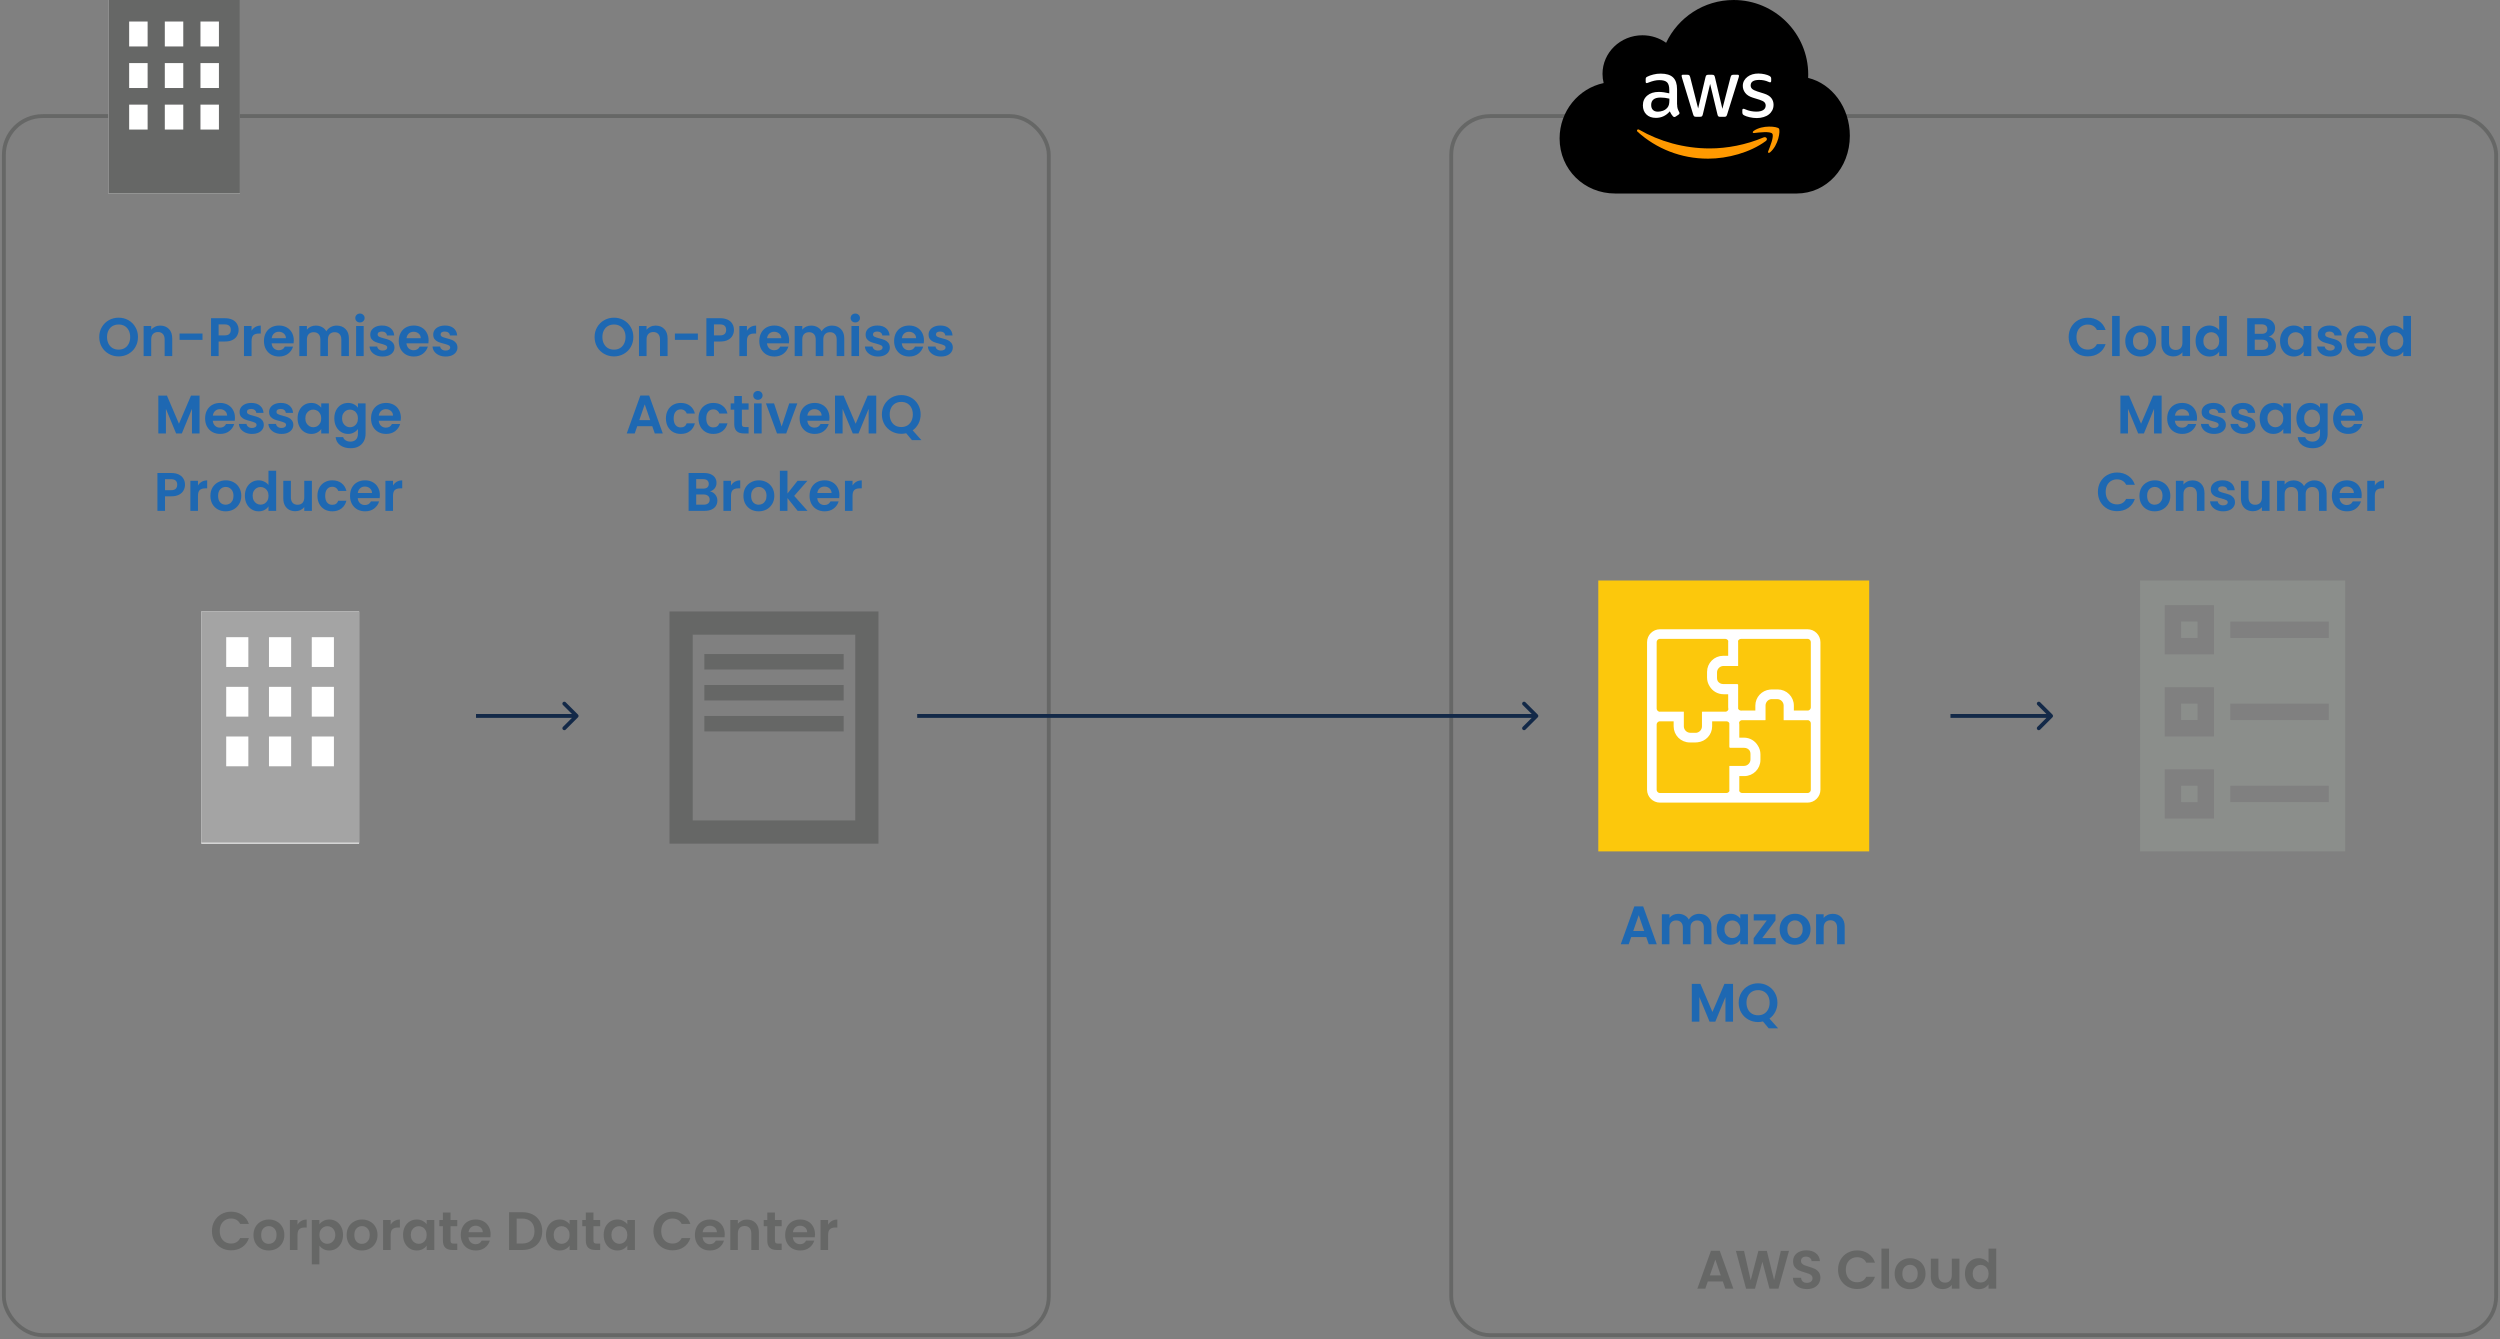<svg width="646" height="346" viewBox="0 0 646 346" fill="none" xmlns="http://www.w3.org/2000/svg">
<rect x="0" y="0" width="646" height="346" fill="#808080" stroke="none"/>
<rect x="375" y="30" width="270" height="315" rx="10" stroke="#666766"/>
<path d="M425.393 242.138H421.501L420.857 244H418.799L422.313 234.214H424.595L428.109 244H426.037L425.393 242.138ZM424.861 240.57L423.447 236.482L422.033 240.57H424.861ZM439.054 236.132C440.006 236.132 440.771 236.426 441.35 237.014C441.938 237.593 442.232 238.405 442.232 239.45V244H440.272V239.716C440.272 239.109 440.118 238.647 439.81 238.33C439.502 238.003 439.082 237.84 438.55 237.84C438.018 237.84 437.593 238.003 437.276 238.33C436.968 238.647 436.814 239.109 436.814 239.716V244H434.854V239.716C434.854 239.109 434.7 238.647 434.392 238.33C434.084 238.003 433.664 237.84 433.132 237.84C432.591 237.84 432.161 238.003 431.844 238.33C431.536 238.647 431.382 239.109 431.382 239.716V244H429.422V236.244H431.382V237.182C431.634 236.855 431.956 236.599 432.348 236.412C432.749 236.225 433.188 236.132 433.664 236.132C434.271 236.132 434.812 236.263 435.288 236.524C435.764 236.776 436.133 237.14 436.394 237.616C436.646 237.168 437.01 236.809 437.486 236.538C437.971 236.267 438.494 236.132 439.054 236.132ZM443.588 240.094C443.588 239.31 443.742 238.615 444.05 238.008C444.367 237.401 444.792 236.935 445.324 236.608C445.865 236.281 446.467 236.118 447.13 236.118C447.709 236.118 448.213 236.235 448.642 236.468C449.081 236.701 449.431 236.995 449.692 237.35V236.244H451.666V244H449.692V242.866C449.44 243.23 449.09 243.533 448.642 243.776C448.203 244.009 447.695 244.126 447.116 244.126C446.463 244.126 445.865 243.958 445.324 243.622C444.792 243.286 444.367 242.815 444.05 242.208C443.742 241.592 443.588 240.887 443.588 240.094ZM449.692 240.122C449.692 239.646 449.599 239.24 449.412 238.904C449.225 238.559 448.973 238.297 448.656 238.12C448.339 237.933 447.998 237.84 447.634 237.84C447.27 237.84 446.934 237.929 446.626 238.106C446.318 238.283 446.066 238.545 445.87 238.89C445.683 239.226 445.59 239.627 445.59 240.094C445.59 240.561 445.683 240.971 445.87 241.326C446.066 241.671 446.318 241.937 446.626 242.124C446.943 242.311 447.279 242.404 447.634 242.404C447.998 242.404 448.339 242.315 448.656 242.138C448.973 241.951 449.225 241.69 449.412 241.354C449.599 241.009 449.692 240.598 449.692 240.122ZM455.372 242.39H458.83V244H453.146V242.418L456.534 237.854H453.16V236.244H458.788V237.826L455.372 242.39ZM463.792 244.126C463.045 244.126 462.373 243.963 461.776 243.636C461.179 243.3 460.707 242.829 460.362 242.222C460.026 241.615 459.858 240.915 459.858 240.122C459.858 239.329 460.031 238.629 460.376 238.022C460.731 237.415 461.211 236.949 461.818 236.622C462.425 236.286 463.101 236.118 463.848 236.118C464.595 236.118 465.271 236.286 465.878 236.622C466.485 236.949 466.961 237.415 467.306 238.022C467.661 238.629 467.838 239.329 467.838 240.122C467.838 240.915 467.656 241.615 467.292 242.222C466.937 242.829 466.452 243.3 465.836 243.636C465.229 243.963 464.548 244.126 463.792 244.126ZM463.792 242.418C464.147 242.418 464.478 242.334 464.786 242.166C465.103 241.989 465.355 241.727 465.542 241.382C465.729 241.037 465.822 240.617 465.822 240.122C465.822 239.385 465.626 238.82 465.234 238.428C464.851 238.027 464.38 237.826 463.82 237.826C463.26 237.826 462.789 238.027 462.406 238.428C462.033 238.82 461.846 239.385 461.846 240.122C461.846 240.859 462.028 241.429 462.392 241.83C462.765 242.222 463.232 242.418 463.792 242.418ZM473.574 236.132C474.498 236.132 475.244 236.426 475.814 237.014C476.383 237.593 476.668 238.405 476.668 239.45V244H474.708V239.716C474.708 239.1 474.554 238.629 474.246 238.302C473.938 237.966 473.518 237.798 472.986 237.798C472.444 237.798 472.015 237.966 471.698 238.302C471.39 238.629 471.236 239.1 471.236 239.716V244H469.276V236.244H471.236V237.21C471.497 236.874 471.828 236.613 472.23 236.426C472.64 236.23 473.088 236.132 473.574 236.132ZM447.814 254.228V264H445.854V257.644L443.236 264H441.752L439.12 257.644V264H437.16V254.228H439.386L442.494 261.494L445.602 254.228H447.814ZM457.032 265.722L455.548 263.944C455.137 264.047 454.717 264.098 454.288 264.098C453.373 264.098 452.533 263.883 451.768 263.454C451.003 263.025 450.396 262.432 449.948 261.676C449.5 260.911 449.276 260.047 449.276 259.086C449.276 258.134 449.5 257.28 449.948 256.524C450.396 255.759 451.003 255.161 451.768 254.732C452.533 254.303 453.373 254.088 454.288 254.088C455.212 254.088 456.052 254.303 456.808 254.732C457.573 255.161 458.175 255.759 458.614 256.524C459.062 257.28 459.286 258.134 459.286 259.086C459.286 259.954 459.099 260.747 458.726 261.466C458.362 262.175 457.863 262.754 457.228 263.202L459.468 265.722H457.032ZM451.292 259.086C451.292 259.739 451.418 260.313 451.67 260.808C451.922 261.303 452.272 261.685 452.72 261.956C453.177 262.217 453.7 262.348 454.288 262.348C454.876 262.348 455.394 262.217 455.842 261.956C456.29 261.685 456.64 261.303 456.892 260.808C457.144 260.313 457.27 259.739 457.27 259.086C457.27 258.433 457.144 257.863 456.892 257.378C456.64 256.883 456.29 256.505 455.842 256.244C455.394 255.983 454.876 255.852 454.288 255.852C453.7 255.852 453.177 255.983 452.72 256.244C452.272 256.505 451.922 256.883 451.67 257.378C451.418 257.863 451.292 258.433 451.292 259.086Z" fill="#1E68B2"/>
<path d="M445.186 331.138H441.294L440.65 333H438.592L442.106 323.214H444.388L447.902 333H445.83L445.186 331.138ZM444.654 329.57L443.24 325.482L441.826 329.57H444.654ZM462.277 323.228L459.547 333H457.237L455.403 326.042L453.485 333L451.189 333.014L448.557 323.228H450.657L452.379 330.816L454.367 323.228H456.551L458.427 330.774L460.163 323.228H462.277ZM466.931 333.098C466.249 333.098 465.633 332.981 465.083 332.748C464.541 332.515 464.112 332.179 463.795 331.74C463.477 331.301 463.314 330.783 463.305 330.186H465.405C465.433 330.587 465.573 330.905 465.825 331.138C466.086 331.371 466.441 331.488 466.889 331.488C467.346 331.488 467.705 331.381 467.967 331.166C468.228 330.942 468.359 330.653 468.359 330.298C468.359 330.009 468.27 329.771 468.093 329.584C467.915 329.397 467.691 329.253 467.421 329.15C467.159 329.038 466.795 328.917 466.329 328.786C465.694 328.599 465.176 328.417 464.775 328.24C464.383 328.053 464.042 327.778 463.753 327.414C463.473 327.041 463.333 326.546 463.333 325.93C463.333 325.351 463.477 324.847 463.767 324.418C464.056 323.989 464.462 323.662 464.985 323.438C465.507 323.205 466.105 323.088 466.777 323.088C467.785 323.088 468.601 323.335 469.227 323.83C469.861 324.315 470.211 324.997 470.277 325.874H468.121C468.102 325.538 467.957 325.263 467.687 325.048C467.425 324.824 467.075 324.712 466.637 324.712C466.254 324.712 465.946 324.81 465.713 325.006C465.489 325.202 465.377 325.487 465.377 325.86C465.377 326.121 465.461 326.341 465.629 326.518C465.806 326.686 466.021 326.826 466.273 326.938C466.534 327.041 466.898 327.162 467.365 327.302C467.999 327.489 468.517 327.675 468.919 327.862C469.32 328.049 469.665 328.329 469.955 328.702C470.244 329.075 470.389 329.565 470.389 330.172C470.389 330.695 470.253 331.18 469.983 331.628C469.712 332.076 469.315 332.435 468.793 332.706C468.27 332.967 467.649 333.098 466.931 333.098ZM474.948 328.1C474.948 327.139 475.163 326.28 475.592 325.524C476.031 324.759 476.623 324.166 477.37 323.746C478.126 323.317 478.971 323.102 479.904 323.102C480.996 323.102 481.953 323.382 482.774 323.942C483.595 324.502 484.169 325.277 484.496 326.266H482.242C482.018 325.799 481.701 325.449 481.29 325.216C480.889 324.983 480.422 324.866 479.89 324.866C479.321 324.866 478.812 325.001 478.364 325.272C477.925 325.533 477.58 325.907 477.328 326.392C477.085 326.877 476.964 327.447 476.964 328.1C476.964 328.744 477.085 329.313 477.328 329.808C477.58 330.293 477.925 330.671 478.364 330.942C478.812 331.203 479.321 331.334 479.89 331.334C480.422 331.334 480.889 331.217 481.29 330.984C481.701 330.741 482.018 330.387 482.242 329.92H484.496C484.169 330.919 483.595 331.698 482.774 332.258C481.962 332.809 481.005 333.084 479.904 333.084C478.971 333.084 478.126 332.874 477.37 332.454C476.623 332.025 476.031 331.432 475.592 330.676C475.163 329.92 474.948 329.061 474.948 328.1ZM488.13 322.64V333H486.17V322.64H488.13ZM493.511 333.126C492.764 333.126 492.092 332.963 491.495 332.636C490.897 332.3 490.426 331.829 490.081 331.222C489.745 330.615 489.577 329.915 489.577 329.122C489.577 328.329 489.749 327.629 490.095 327.022C490.449 326.415 490.93 325.949 491.537 325.622C492.143 325.286 492.82 325.118 493.567 325.118C494.313 325.118 494.99 325.286 495.597 325.622C496.203 325.949 496.679 326.415 497.025 327.022C497.379 327.629 497.557 328.329 497.557 329.122C497.557 329.915 497.375 330.615 497.011 331.222C496.656 331.829 496.171 332.3 495.555 332.636C494.948 332.963 494.267 333.126 493.511 333.126ZM493.511 331.418C493.865 331.418 494.197 331.334 494.505 331.166C494.822 330.989 495.074 330.727 495.261 330.382C495.447 330.037 495.541 329.617 495.541 329.122C495.541 328.385 495.345 327.82 494.953 327.428C494.57 327.027 494.099 326.826 493.539 326.826C492.979 326.826 492.507 327.027 492.125 327.428C491.751 327.82 491.565 328.385 491.565 329.122C491.565 329.859 491.747 330.429 492.111 330.83C492.484 331.222 492.951 331.418 493.511 331.418ZM506.316 325.244V333H504.342V332.02C504.09 332.356 503.759 332.622 503.348 332.818C502.947 333.005 502.508 333.098 502.032 333.098C501.426 333.098 500.889 332.972 500.422 332.72C499.956 332.459 499.587 332.081 499.316 331.586C499.055 331.082 498.924 330.485 498.924 329.794V325.244H500.884V329.514C500.884 330.13 501.038 330.606 501.346 330.942C501.654 331.269 502.074 331.432 502.606 331.432C503.148 331.432 503.572 331.269 503.88 330.942C504.188 330.606 504.342 330.13 504.342 329.514V325.244H506.316ZM507.746 329.094C507.746 328.31 507.9 327.615 508.208 327.008C508.526 326.401 508.955 325.935 509.496 325.608C510.038 325.281 510.64 325.118 511.302 325.118C511.806 325.118 512.287 325.23 512.744 325.454C513.202 325.669 513.566 325.958 513.836 326.322V322.64H515.824V333H513.836V331.852C513.594 332.235 513.253 332.543 512.814 332.776C512.376 333.009 511.867 333.126 511.288 333.126C510.635 333.126 510.038 332.958 509.496 332.622C508.955 332.286 508.526 331.815 508.208 331.208C507.9 330.592 507.746 329.887 507.746 329.094ZM513.85 329.122C513.85 328.646 513.757 328.24 513.57 327.904C513.384 327.559 513.132 327.297 512.814 327.12C512.497 326.933 512.156 326.84 511.792 326.84C511.428 326.84 511.092 326.929 510.784 327.106C510.476 327.283 510.224 327.545 510.028 327.89C509.842 328.226 509.748 328.627 509.748 329.094C509.748 329.561 509.842 329.971 510.028 330.326C510.224 330.671 510.476 330.937 510.784 331.124C511.102 331.311 511.438 331.404 511.792 331.404C512.156 331.404 512.497 331.315 512.814 331.138C513.132 330.951 513.384 330.69 513.57 330.354C513.757 330.009 513.85 329.598 513.85 329.122Z" fill="#666766"/>
<rect x="413" y="150" width="70" height="70" fill="#FCC80C"/>
<path fill-rule="evenodd" clip-rule="evenodd" d="M470 184.853C470 183.727 470 183.577 470 182.758V165.943C470 164.319 468.678 163 467.052 163H449.908C449.106 163 448.735 163 448.001 163C447.207 163 446.589 163 445.787 163H428.948C427.322 163 426 164.319 426 165.943V183.058C426 183.878 426 184.368 426 185.161C426 186.113 426 186.427 426 187.242V204.057C426 205.681 427.322 207 428.948 207H446.088C446.89 207 447.112 207 448.068 207C449.118 207 449.408 207 450.209 207H467.052C468.678 207 470 205.681 470 204.057V186.942C470 186.126 470 185.758 470 184.853ZM447.288 204.455C447.12 204.959 446.647 205.318 446.088 205.318H428.948C428.248 205.318 427.681 204.756 427.681 204.057V187.242C427.681 186.606 428.158 186.079 428.772 185.993C428.831 185.997 428.889 186.001 428.948 186.001H432.869V187.687C432.869 189.764 434.558 191.45 436.635 191.45C436.65 191.45 436.662 191.45 436.678 191.45H438.065C438.077 191.45 438.089 191.45 438.101 191.45C438.269 191.45 438.441 191.438 438.605 191.415C440.517 191.235 442.018 189.627 442.018 187.672V186.001H445.787C445.889 186.001 445.99 185.993 446.088 185.982C446.624 185.982 447.081 186.313 447.265 186.786C447.265 186.836 447.261 186.891 447.261 186.942V192.691H447.355V192.839H450.729C451.456 192.839 452.093 193.21 452.465 193.772C452.629 194.069 452.723 194.408 452.723 194.771V196.231C452.723 197.379 451.789 198.312 450.639 198.312H447.261V204.057C447.261 204.194 447.273 204.326 447.288 204.455ZM467.228 185.693C467.842 185.779 468.315 186.306 468.315 186.942V204.057C468.315 204.756 467.748 205.318 467.052 205.318H450.209C449.65 205.318 449.177 204.959 449.009 204.455C449.028 204.326 449.036 204.194 449.036 204.057V200.142H450.729C452.809 200.142 454.494 198.456 454.494 196.38C454.498 196.368 454.498 196.356 454.498 196.341V194.955C454.498 194.943 454.498 194.932 454.498 194.92C454.498 194.178 454.279 193.487 453.908 192.906C453.259 191.774 452.039 191.009 450.639 191.009H449.036V187.242C449.036 187.043 449.017 186.848 448.977 186.657C449.091 186.165 449.497 185.783 450.002 185.701H455.663V185.681H455.816V182.313C455.816 181.271 456.582 180.408 457.583 180.256C457.637 180.252 457.692 180.248 457.747 180.248H459.209C460.362 180.248 461.293 181.181 461.293 182.328V185.701H467.052C467.111 185.701 467.169 185.697 467.228 185.693ZM428.772 184.307C428.158 184.221 427.681 183.694 427.681 183.058V165.943C427.681 165.248 428.248 164.682 428.948 164.682H445.787C446.346 164.682 446.819 165.045 446.987 165.545C446.972 165.674 446.96 165.806 446.96 165.943V169.858H445.267C443.191 169.858 441.502 171.544 441.502 173.62C441.502 173.632 441.502 173.648 441.502 173.659V175.045C441.502 175.057 441.502 175.068 441.502 175.08C441.502 175.822 441.717 176.513 442.089 177.094C442.738 178.226 443.961 178.991 445.361 178.991H446.96V182.758C446.96 182.957 446.98 183.152 447.019 183.343C446.905 183.835 446.503 184.217 445.998 184.303H440.333V184.319H440.185V187.687C440.185 188.729 439.414 189.596 438.413 189.744C438.359 189.752 438.304 189.752 438.249 189.752H436.787C435.638 189.752 434.703 188.819 434.703 187.672V184.303H428.948C428.889 184.303 428.831 184.303 428.772 184.307ZM448.708 165.545C448.876 165.045 449.349 164.682 449.908 164.682H467.052C467.748 164.682 468.315 165.248 468.315 165.943V182.758C468.315 183.394 467.842 183.921 467.228 184.007C467.169 184.003 467.111 184.003 467.052 184.003H463.131V182.313C463.131 180.236 461.442 178.55 459.362 178.55C459.35 178.55 459.334 178.55 459.323 178.55H457.931C457.923 178.55 457.911 178.55 457.899 178.55C457.727 178.55 457.559 178.562 457.391 178.585C455.479 178.765 453.982 180.373 453.982 182.328V184.003H450.209C450.107 184.003 450.006 184.007 449.908 184.018C449.372 184.018 448.915 183.687 448.731 183.218C448.735 183.164 448.735 183.113 448.735 183.058V177.313H448.645V177.161H445.267C444.544 177.161 443.903 176.79 443.531 176.228C443.367 175.931 443.277 175.591 443.277 175.232V173.769C443.277 172.621 444.212 171.688 445.361 171.688H448.735V165.943C448.735 165.806 448.727 165.674 448.708 165.545Z" fill="white" stroke="white" stroke-width="0.8"/>
<path d="M534.544 87.1C534.544 86.139 534.758 85.28 535.188 84.524C535.626 83.759 536.219 83.166 536.966 82.746C537.722 82.317 538.566 82.102 539.5 82.102C540.592 82.102 541.548 82.382 542.37 82.942C543.191 83.502 543.765 84.277 544.092 85.266H541.838C541.614 84.799 541.296 84.449 540.886 84.216C540.484 83.983 540.018 83.866 539.486 83.866C538.916 83.866 538.408 84.001 537.96 84.272C537.521 84.533 537.176 84.907 536.924 85.392C536.681 85.877 536.56 86.447 536.56 87.1C536.56 87.744 536.681 88.313 536.924 88.808C537.176 89.293 537.521 89.671 537.96 89.942C538.408 90.203 538.916 90.334 539.486 90.334C540.018 90.334 540.484 90.217 540.886 89.984C541.296 89.741 541.614 89.387 541.838 88.92H544.092C543.765 89.919 543.191 90.698 542.37 91.258C541.558 91.809 540.601 92.084 539.5 92.084C538.566 92.084 537.722 91.874 536.966 91.454C536.219 91.025 535.626 90.432 535.188 89.676C534.758 88.92 534.544 88.061 534.544 87.1ZM547.726 81.64V92H545.766V81.64H547.726ZM553.106 92.126C552.36 92.126 551.688 91.963 551.09 91.636C550.493 91.3 550.022 90.829 549.676 90.222C549.34 89.615 549.172 88.915 549.172 88.122C549.172 87.329 549.345 86.629 549.69 86.022C550.045 85.415 550.526 84.949 551.132 84.622C551.739 84.286 552.416 84.118 553.162 84.118C553.909 84.118 554.586 84.286 555.192 84.622C555.799 84.949 556.275 85.415 556.62 86.022C556.975 86.629 557.152 87.329 557.152 88.122C557.152 88.915 556.97 89.615 556.606 90.222C556.252 90.829 555.766 91.3 555.15 91.636C554.544 91.963 553.862 92.126 553.106 92.126ZM553.106 90.418C553.461 90.418 553.792 90.334 554.1 90.166C554.418 89.989 554.67 89.727 554.856 89.382C555.043 89.037 555.136 88.617 555.136 88.122C555.136 87.385 554.94 86.82 554.548 86.428C554.166 86.027 553.694 85.826 553.134 85.826C552.574 85.826 552.103 86.027 551.72 86.428C551.347 86.82 551.16 87.385 551.16 88.122C551.16 88.859 551.342 89.429 551.706 89.83C552.08 90.222 552.546 90.418 553.106 90.418ZM565.912 84.244V92H563.938V91.02C563.686 91.356 563.355 91.622 562.944 91.818C562.543 92.005 562.104 92.098 561.628 92.098C561.021 92.098 560.485 91.972 560.018 91.72C559.551 91.459 559.183 91.081 558.912 90.586C558.651 90.082 558.52 89.485 558.52 88.794V84.244H560.48V88.514C560.48 89.13 560.634 89.606 560.942 89.942C561.25 90.269 561.67 90.432 562.202 90.432C562.743 90.432 563.168 90.269 563.476 89.942C563.784 89.606 563.938 89.13 563.938 88.514V84.244H565.912ZM567.342 88.094C567.342 87.31 567.496 86.615 567.804 86.008C568.121 85.401 568.551 84.935 569.092 84.608C569.633 84.281 570.235 84.118 570.898 84.118C571.402 84.118 571.883 84.23 572.34 84.454C572.797 84.669 573.161 84.958 573.432 85.322V81.64H575.42V92H573.432V90.852C573.189 91.235 572.849 91.543 572.41 91.776C571.971 92.009 571.463 92.126 570.884 92.126C570.231 92.126 569.633 91.958 569.092 91.622C568.551 91.286 568.121 90.815 567.804 90.208C567.496 89.592 567.342 88.887 567.342 88.094ZM573.446 88.122C573.446 87.646 573.353 87.24 573.166 86.904C572.979 86.559 572.727 86.297 572.41 86.12C572.093 85.933 571.752 85.84 571.388 85.84C571.024 85.84 570.688 85.929 570.38 86.106C570.072 86.283 569.82 86.545 569.624 86.89C569.437 87.226 569.344 87.627 569.344 88.094C569.344 88.561 569.437 88.971 569.624 89.326C569.82 89.671 570.072 89.937 570.38 90.124C570.697 90.311 571.033 90.404 571.388 90.404C571.752 90.404 572.093 90.315 572.41 90.138C572.727 89.951 572.979 89.69 573.166 89.354C573.353 89.009 573.446 88.598 573.446 88.122ZM586.214 86.988C586.765 87.091 587.217 87.366 587.572 87.814C587.927 88.262 588.104 88.775 588.104 89.354C588.104 89.877 587.973 90.339 587.712 90.74C587.46 91.132 587.091 91.44 586.606 91.664C586.121 91.888 585.547 92 584.884 92H580.67V82.228H584.702C585.365 82.228 585.934 82.335 586.41 82.55C586.895 82.765 587.259 83.063 587.502 83.446C587.754 83.829 587.88 84.263 587.88 84.748C587.88 85.317 587.726 85.793 587.418 86.176C587.119 86.559 586.718 86.829 586.214 86.988ZM582.63 86.26H584.422C584.889 86.26 585.248 86.157 585.5 85.952C585.752 85.737 585.878 85.434 585.878 85.042C585.878 84.65 585.752 84.347 585.5 84.132C585.248 83.917 584.889 83.81 584.422 83.81H582.63V86.26ZM584.604 90.404C585.08 90.404 585.449 90.292 585.71 90.068C585.981 89.844 586.116 89.527 586.116 89.116C586.116 88.696 585.976 88.369 585.696 88.136C585.416 87.893 585.038 87.772 584.562 87.772H582.63V90.404H584.604ZM589.162 88.094C589.162 87.31 589.316 86.615 589.624 86.008C589.942 85.401 590.366 84.935 590.898 84.608C591.44 84.281 592.042 84.118 592.704 84.118C593.283 84.118 593.787 84.235 594.216 84.468C594.655 84.701 595.005 84.995 595.266 85.35V84.244H597.24V92H595.266V90.866C595.014 91.23 594.664 91.533 594.216 91.776C593.778 92.009 593.269 92.126 592.69 92.126C592.037 92.126 591.44 91.958 590.898 91.622C590.366 91.286 589.942 90.815 589.624 90.208C589.316 89.592 589.162 88.887 589.162 88.094ZM595.266 88.122C595.266 87.646 595.173 87.24 594.986 86.904C594.8 86.559 594.548 86.297 594.23 86.12C593.913 85.933 593.572 85.84 593.208 85.84C592.844 85.84 592.508 85.929 592.2 86.106C591.892 86.283 591.64 86.545 591.444 86.89C591.258 87.226 591.164 87.627 591.164 88.094C591.164 88.561 591.258 88.971 591.444 89.326C591.64 89.671 591.892 89.937 592.2 90.124C592.518 90.311 592.854 90.404 593.208 90.404C593.572 90.404 593.913 90.315 594.23 90.138C594.548 89.951 594.8 89.69 594.986 89.354C595.173 89.009 595.266 88.598 595.266 88.122ZM602.122 92.126C601.488 92.126 600.918 92.014 600.414 91.79C599.91 91.557 599.509 91.244 599.21 90.852C598.921 90.46 598.762 90.026 598.734 89.55H600.708C600.746 89.849 600.89 90.096 601.142 90.292C601.404 90.488 601.726 90.586 602.108 90.586C602.482 90.586 602.771 90.511 602.976 90.362C603.191 90.213 603.298 90.021 603.298 89.788C603.298 89.536 603.168 89.349 602.906 89.228C602.654 89.097 602.248 88.957 601.688 88.808C601.11 88.668 600.634 88.523 600.26 88.374C599.896 88.225 599.579 87.996 599.308 87.688C599.047 87.38 598.916 86.965 598.916 86.442C598.916 86.013 599.038 85.621 599.28 85.266C599.532 84.911 599.887 84.631 600.344 84.426C600.811 84.221 601.357 84.118 601.982 84.118C602.906 84.118 603.644 84.351 604.194 84.818C604.745 85.275 605.048 85.896 605.104 86.68H603.228C603.2 86.372 603.07 86.129 602.836 85.952C602.612 85.765 602.309 85.672 601.926 85.672C601.572 85.672 601.296 85.737 601.1 85.868C600.914 85.999 600.82 86.181 600.82 86.414C600.82 86.675 600.951 86.876 601.212 87.016C601.474 87.147 601.88 87.282 602.43 87.422C602.99 87.562 603.452 87.707 603.816 87.856C604.18 88.005 604.493 88.239 604.754 88.556C605.025 88.864 605.165 89.275 605.174 89.788C605.174 90.236 605.048 90.637 604.796 90.992C604.554 91.347 604.199 91.627 603.732 91.832C603.275 92.028 602.738 92.126 602.122 92.126ZM613.993 87.954C613.993 88.234 613.975 88.486 613.937 88.71H608.267C608.314 89.27 608.51 89.709 608.855 90.026C609.201 90.343 609.625 90.502 610.129 90.502C610.857 90.502 611.375 90.189 611.683 89.564H613.797C613.573 90.311 613.144 90.927 612.509 91.412C611.875 91.888 611.095 92.126 610.171 92.126C609.425 92.126 608.753 91.963 608.155 91.636C607.567 91.3 607.105 90.829 606.769 90.222C606.443 89.615 606.279 88.915 606.279 88.122C606.279 87.319 606.443 86.615 606.769 86.008C607.096 85.401 607.553 84.935 608.141 84.608C608.729 84.281 609.406 84.118 610.171 84.118C610.909 84.118 611.567 84.277 612.145 84.594C612.733 84.911 613.186 85.364 613.503 85.952C613.83 86.531 613.993 87.198 613.993 87.954ZM611.963 87.394C611.954 86.89 611.772 86.489 611.417 86.19C611.063 85.882 610.629 85.728 610.115 85.728C609.63 85.728 609.219 85.877 608.883 86.176C608.557 86.465 608.356 86.871 608.281 87.394H611.963ZM614.92 88.094C614.92 87.31 615.074 86.615 615.382 86.008C615.699 85.401 616.129 84.935 616.67 84.608C617.211 84.281 617.813 84.118 618.476 84.118C618.98 84.118 619.461 84.23 619.918 84.454C620.375 84.669 620.739 84.958 621.01 85.322V81.64H622.998V92H621.01V90.852C620.767 91.235 620.427 91.543 619.988 91.776C619.549 92.009 619.041 92.126 618.462 92.126C617.809 92.126 617.211 91.958 616.67 91.622C616.129 91.286 615.699 90.815 615.382 90.208C615.074 89.592 614.92 88.887 614.92 88.094ZM621.024 88.122C621.024 87.646 620.931 87.24 620.744 86.904C620.557 86.559 620.305 86.297 619.988 86.12C619.671 85.933 619.33 85.84 618.966 85.84C618.602 85.84 618.266 85.929 617.958 86.106C617.65 86.283 617.398 86.545 617.202 86.89C617.015 87.226 616.922 87.627 616.922 88.094C616.922 88.561 617.015 88.971 617.202 89.326C617.398 89.671 617.65 89.937 617.958 90.124C618.275 90.311 618.611 90.404 618.966 90.404C619.33 90.404 619.671 90.315 619.988 90.138C620.305 89.951 620.557 89.69 620.744 89.354C620.931 89.009 621.024 88.598 621.024 88.122ZM558.566 102.228V112H556.606V105.644L553.988 112H552.504L549.872 105.644V112H547.912V102.228H550.138L553.246 109.494L556.354 102.228H558.566ZM567.714 107.954C567.714 108.234 567.695 108.486 567.658 108.71H561.988C562.035 109.27 562.231 109.709 562.576 110.026C562.921 110.343 563.346 110.502 563.85 110.502C564.578 110.502 565.096 110.189 565.404 109.564H567.518C567.294 110.311 566.865 110.927 566.23 111.412C565.595 111.888 564.816 112.126 563.892 112.126C563.145 112.126 562.473 111.963 561.876 111.636C561.288 111.3 560.826 110.829 560.49 110.222C560.163 109.615 560 108.915 560 108.122C560 107.319 560.163 106.615 560.49 106.008C560.817 105.401 561.274 104.935 561.862 104.608C562.45 104.281 563.127 104.118 563.892 104.118C564.629 104.118 565.287 104.277 565.866 104.594C566.454 104.911 566.907 105.364 567.224 105.952C567.551 106.531 567.714 107.198 567.714 107.954ZM565.684 107.394C565.675 106.89 565.493 106.489 565.138 106.19C564.783 105.882 564.349 105.728 563.836 105.728C563.351 105.728 562.94 105.877 562.604 106.176C562.277 106.465 562.077 106.871 562.002 107.394H565.684ZM572.113 112.126C571.478 112.126 570.909 112.014 570.405 111.79C569.901 111.557 569.499 111.244 569.201 110.852C568.911 110.46 568.753 110.026 568.725 109.55H570.699C570.736 109.849 570.881 110.096 571.133 110.292C571.394 110.488 571.716 110.586 572.099 110.586C572.472 110.586 572.761 110.511 572.967 110.362C573.181 110.213 573.289 110.021 573.289 109.788C573.289 109.536 573.158 109.349 572.897 109.228C572.645 109.097 572.239 108.957 571.679 108.808C571.1 108.668 570.624 108.523 570.251 108.374C569.887 108.225 569.569 107.996 569.299 107.688C569.037 107.38 568.907 106.965 568.907 106.442C568.907 106.013 569.028 105.621 569.271 105.266C569.523 104.911 569.877 104.631 570.335 104.426C570.801 104.221 571.347 104.118 571.973 104.118C572.897 104.118 573.634 104.351 574.185 104.818C574.735 105.275 575.039 105.896 575.095 106.68H573.219C573.191 106.372 573.06 106.129 572.827 105.952C572.603 105.765 572.299 105.672 571.917 105.672C571.562 105.672 571.287 105.737 571.091 105.868C570.904 105.999 570.811 106.181 570.811 106.414C570.811 106.675 570.941 106.876 571.203 107.016C571.464 107.147 571.87 107.282 572.421 107.422C572.981 107.562 573.443 107.707 573.807 107.856C574.171 108.005 574.483 108.239 574.745 108.556C575.015 108.864 575.155 109.275 575.165 109.788C575.165 110.236 575.039 110.637 574.787 110.992C574.544 111.347 574.189 111.627 573.723 111.832C573.265 112.028 572.729 112.126 572.113 112.126ZM579.742 112.126C579.107 112.126 578.538 112.014 578.034 111.79C577.53 111.557 577.128 111.244 576.83 110.852C576.54 110.46 576.382 110.026 576.354 109.55H578.328C578.365 109.849 578.51 110.096 578.762 110.292C579.023 110.488 579.345 110.586 579.728 110.586C580.101 110.586 580.39 110.511 580.596 110.362C580.81 110.213 580.918 110.021 580.918 109.788C580.918 109.536 580.787 109.349 580.526 109.228C580.274 109.097 579.868 108.957 579.308 108.808C578.729 108.668 578.253 108.523 577.88 108.374C577.516 108.225 577.198 107.996 576.928 107.688C576.666 107.38 576.536 106.965 576.536 106.442C576.536 106.013 576.657 105.621 576.9 105.266C577.152 104.911 577.506 104.631 577.964 104.426C578.43 104.221 578.976 104.118 579.602 104.118C580.526 104.118 581.263 104.351 581.814 104.818C582.364 105.275 582.668 105.896 582.724 106.68H580.848C580.82 106.372 580.689 106.129 580.456 105.952C580.232 105.765 579.928 105.672 579.546 105.672C579.191 105.672 578.916 105.737 578.72 105.868C578.533 105.999 578.44 106.181 578.44 106.414C578.44 106.675 578.57 106.876 578.832 107.016C579.093 107.147 579.499 107.282 580.05 107.422C580.61 107.562 581.072 107.707 581.436 107.856C581.8 108.005 582.112 108.239 582.374 108.556C582.644 108.864 582.784 109.275 582.794 109.788C582.794 110.236 582.668 110.637 582.416 110.992C582.173 111.347 581.818 111.627 581.352 111.832C580.894 112.028 580.358 112.126 579.742 112.126ZM583.899 108.094C583.899 107.31 584.053 106.615 584.361 106.008C584.678 105.401 585.103 104.935 585.635 104.608C586.176 104.281 586.778 104.118 587.441 104.118C588.019 104.118 588.523 104.235 588.953 104.468C589.391 104.701 589.741 104.995 590.003 105.35V104.244H591.977V112H590.003V110.866C589.751 111.23 589.401 111.533 588.953 111.776C588.514 112.009 588.005 112.126 587.427 112.126C586.773 112.126 586.176 111.958 585.635 111.622C585.103 111.286 584.678 110.815 584.361 110.208C584.053 109.592 583.899 108.887 583.899 108.094ZM590.003 108.122C590.003 107.646 589.909 107.24 589.723 106.904C589.536 106.559 589.284 106.297 588.967 106.12C588.649 105.933 588.309 105.84 587.945 105.84C587.581 105.84 587.245 105.929 586.937 106.106C586.629 106.283 586.377 106.545 586.181 106.89C585.994 107.226 585.901 107.627 585.901 108.094C585.901 108.561 585.994 108.971 586.181 109.326C586.377 109.671 586.629 109.937 586.937 110.124C587.254 110.311 587.59 110.404 587.945 110.404C588.309 110.404 588.649 110.315 588.967 110.138C589.284 109.951 589.536 109.69 589.723 109.354C589.909 109.009 590.003 108.598 590.003 108.122ZM596.929 104.118C597.507 104.118 598.016 104.235 598.455 104.468C598.893 104.692 599.239 104.986 599.491 105.35V104.244H601.465V112.056C601.465 112.775 601.32 113.414 601.031 113.974C600.741 114.543 600.307 114.991 599.729 115.318C599.15 115.654 598.45 115.822 597.629 115.822C596.527 115.822 595.622 115.565 594.913 115.052C594.213 114.539 593.816 113.839 593.723 112.952H595.669C595.771 113.307 595.991 113.587 596.327 113.792C596.672 114.007 597.087 114.114 597.573 114.114C598.142 114.114 598.604 113.941 598.959 113.596C599.313 113.26 599.491 112.747 599.491 112.056V110.852C599.239 111.216 598.889 111.519 598.441 111.762C598.002 112.005 597.498 112.126 596.929 112.126C596.275 112.126 595.678 111.958 595.137 111.622C594.595 111.286 594.166 110.815 593.849 110.208C593.541 109.592 593.387 108.887 593.387 108.094C593.387 107.31 593.541 106.615 593.849 106.008C594.166 105.401 594.591 104.935 595.123 104.608C595.664 104.281 596.266 104.118 596.929 104.118ZM599.491 108.122C599.491 107.646 599.397 107.24 599.211 106.904C599.024 106.559 598.772 106.297 598.455 106.12C598.137 105.933 597.797 105.84 597.433 105.84C597.069 105.84 596.733 105.929 596.425 106.106C596.117 106.283 595.865 106.545 595.669 106.89C595.482 107.226 595.389 107.627 595.389 108.094C595.389 108.561 595.482 108.971 595.669 109.326C595.865 109.671 596.117 109.937 596.425 110.124C596.742 110.311 597.078 110.404 597.433 110.404C597.797 110.404 598.137 110.315 598.455 110.138C598.772 109.951 599.024 109.69 599.211 109.354C599.397 109.009 599.491 108.598 599.491 108.122ZM610.589 107.954C610.589 108.234 610.57 108.486 610.533 108.71H604.863C604.91 109.27 605.106 109.709 605.451 110.026C605.796 110.343 606.221 110.502 606.725 110.502C607.453 110.502 607.971 110.189 608.279 109.564H610.393C610.169 110.311 609.74 110.927 609.105 111.412C608.47 111.888 607.691 112.126 606.767 112.126C606.02 112.126 605.348 111.963 604.751 111.636C604.163 111.3 603.701 110.829 603.365 110.222C603.038 109.615 602.875 108.915 602.875 108.122C602.875 107.319 603.038 106.615 603.365 106.008C603.692 105.401 604.149 104.935 604.737 104.608C605.325 104.281 606.002 104.118 606.767 104.118C607.504 104.118 608.162 104.277 608.741 104.594C609.329 104.911 609.782 105.364 610.099 105.952C610.426 106.531 610.589 107.198 610.589 107.954ZM608.559 107.394C608.55 106.89 608.368 106.489 608.013 106.19C607.658 105.882 607.224 105.728 606.711 105.728C606.226 105.728 605.815 105.877 605.479 106.176C605.152 106.465 604.952 106.871 604.877 107.394H608.559ZM542.097 127.1C542.097 126.139 542.312 125.28 542.741 124.524C543.18 123.759 543.773 123.166 544.519 122.746C545.275 122.317 546.12 122.102 547.053 122.102C548.145 122.102 549.102 122.382 549.923 122.942C550.745 123.502 551.319 124.277 551.645 125.266H549.391C549.167 124.799 548.85 124.449 548.439 124.216C548.038 123.983 547.571 123.866 547.039 123.866C546.47 123.866 545.961 124.001 545.513 124.272C545.075 124.533 544.729 124.907 544.477 125.392C544.235 125.877 544.113 126.447 544.113 127.1C544.113 127.744 544.235 128.313 544.477 128.808C544.729 129.293 545.075 129.671 545.513 129.942C545.961 130.203 546.47 130.334 547.039 130.334C547.571 130.334 548.038 130.217 548.439 129.984C548.85 129.741 549.167 129.387 549.391 128.92H551.645C551.319 129.919 550.745 130.698 549.923 131.258C549.111 131.809 548.155 132.084 547.053 132.084C546.12 132.084 545.275 131.874 544.519 131.454C543.773 131.025 543.18 130.432 542.741 129.676C542.312 128.92 542.097 128.061 542.097 127.1ZM556.764 132.126C556.017 132.126 555.345 131.963 554.748 131.636C554.15 131.3 553.679 130.829 553.334 130.222C552.998 129.615 552.83 128.915 552.83 128.122C552.83 127.329 553.002 126.629 553.348 126.022C553.702 125.415 554.183 124.949 554.79 124.622C555.396 124.286 556.073 124.118 556.82 124.118C557.566 124.118 558.243 124.286 558.85 124.622C559.456 124.949 559.932 125.415 560.278 126.022C560.632 126.629 560.81 127.329 560.81 128.122C560.81 128.915 560.628 129.615 560.264 130.222C559.909 130.829 559.424 131.3 558.808 131.636C558.201 131.963 557.52 132.126 556.764 132.126ZM556.764 130.418C557.118 130.418 557.45 130.334 557.758 130.166C558.075 129.989 558.327 129.727 558.514 129.382C558.7 129.037 558.794 128.617 558.794 128.122C558.794 127.385 558.598 126.82 558.206 126.428C557.823 126.027 557.352 125.826 556.792 125.826C556.232 125.826 555.76 126.027 555.378 126.428C555.004 126.82 554.818 127.385 554.818 128.122C554.818 128.859 555 129.429 555.364 129.83C555.737 130.222 556.204 130.418 556.764 130.418ZM566.545 124.132C567.469 124.132 568.216 124.426 568.785 125.014C569.355 125.593 569.639 126.405 569.639 127.45V132H567.679V127.716C567.679 127.1 567.525 126.629 567.217 126.302C566.909 125.966 566.489 125.798 565.957 125.798C565.416 125.798 564.987 125.966 564.669 126.302C564.361 126.629 564.207 127.1 564.207 127.716V132H562.247V124.244H564.207V125.21C564.469 124.874 564.8 124.613 565.201 124.426C565.612 124.23 566.06 124.132 566.545 124.132ZM574.471 132.126C573.836 132.126 573.267 132.014 572.763 131.79C572.259 131.557 571.858 131.244 571.559 130.852C571.27 130.46 571.111 130.026 571.083 129.55H573.057C573.094 129.849 573.239 130.096 573.491 130.292C573.752 130.488 574.074 130.586 574.457 130.586C574.83 130.586 575.12 130.511 575.325 130.362C575.54 130.213 575.647 130.021 575.647 129.788C575.647 129.536 575.516 129.349 575.255 129.228C575.003 129.097 574.597 128.957 574.037 128.808C573.458 128.668 572.982 128.523 572.609 128.374C572.245 128.225 571.928 127.996 571.657 127.688C571.396 127.38 571.265 126.965 571.265 126.442C571.265 126.013 571.386 125.621 571.629 125.266C571.881 124.911 572.236 124.631 572.693 124.426C573.16 124.221 573.706 124.118 574.331 124.118C575.255 124.118 575.992 124.351 576.543 124.818C577.094 125.275 577.397 125.896 577.453 126.68H575.577C575.549 126.372 575.418 126.129 575.185 125.952C574.961 125.765 574.658 125.672 574.275 125.672C573.92 125.672 573.645 125.737 573.449 125.868C573.262 125.999 573.169 126.181 573.169 126.414C573.169 126.675 573.3 126.876 573.561 127.016C573.822 127.147 574.228 127.282 574.779 127.422C575.339 127.562 575.801 127.707 576.165 127.856C576.529 128.005 576.842 128.239 577.103 128.556C577.374 128.864 577.514 129.275 577.523 129.788C577.523 130.236 577.397 130.637 577.145 130.992C576.902 131.347 576.548 131.627 576.081 131.832C575.624 132.028 575.087 132.126 574.471 132.126ZM586.454 124.244V132H584.48V131.02C584.228 131.356 583.897 131.622 583.486 131.818C583.085 132.005 582.646 132.098 582.17 132.098C581.563 132.098 581.027 131.972 580.56 131.72C580.093 131.459 579.725 131.081 579.454 130.586C579.193 130.082 579.062 129.485 579.062 128.794V124.244H581.022V128.514C581.022 129.13 581.176 129.606 581.484 129.942C581.792 130.269 582.212 130.432 582.744 130.432C583.285 130.432 583.71 130.269 584.018 129.942C584.326 129.606 584.48 129.13 584.48 128.514V124.244H586.454ZM598.02 124.132C598.972 124.132 599.737 124.426 600.316 125.014C600.904 125.593 601.198 126.405 601.198 127.45V132H599.238V127.716C599.238 127.109 599.084 126.647 598.776 126.33C598.468 126.003 598.048 125.84 597.516 125.84C596.984 125.84 596.559 126.003 596.242 126.33C595.934 126.647 595.78 127.109 595.78 127.716V132H593.82V127.716C593.82 127.109 593.666 126.647 593.358 126.33C593.05 126.003 592.63 125.84 592.098 125.84C591.557 125.84 591.127 126.003 590.81 126.33C590.502 126.647 590.348 127.109 590.348 127.716V132H588.388V124.244H590.348V125.182C590.6 124.855 590.922 124.599 591.314 124.412C591.715 124.225 592.154 124.132 592.63 124.132C593.237 124.132 593.778 124.263 594.254 124.524C594.73 124.776 595.099 125.14 595.36 125.616C595.612 125.168 595.976 124.809 596.452 124.538C596.937 124.267 597.46 124.132 598.02 124.132ZM610.268 127.954C610.268 128.234 610.249 128.486 610.212 128.71H604.542C604.588 129.27 604.784 129.709 605.13 130.026C605.475 130.343 605.9 130.502 606.404 130.502C607.132 130.502 607.65 130.189 607.958 129.564H610.072C609.848 130.311 609.418 130.927 608.784 131.412C608.149 131.888 607.37 132.126 606.446 132.126C605.699 132.126 605.027 131.963 604.43 131.636C603.842 131.3 603.38 130.829 603.044 130.222C602.717 129.615 602.554 128.915 602.554 128.122C602.554 127.319 602.717 126.615 603.044 126.008C603.37 125.401 603.828 124.935 604.416 124.608C605.004 124.281 605.68 124.118 606.446 124.118C607.183 124.118 607.841 124.277 608.42 124.594C609.008 124.911 609.46 125.364 609.778 125.952C610.104 126.531 610.268 127.198 610.268 127.954ZM608.238 127.394C608.228 126.89 608.046 126.489 607.692 126.19C607.337 125.882 606.903 125.728 606.39 125.728C605.904 125.728 605.494 125.877 605.158 126.176C604.831 126.465 604.63 126.871 604.556 127.394H608.238ZM613.658 125.448C613.91 125.037 614.237 124.715 614.638 124.482C615.049 124.249 615.516 124.132 616.038 124.132V126.19H615.52C614.904 126.19 614.438 126.335 614.12 126.624C613.812 126.913 613.658 127.417 613.658 128.136V132H611.698V124.244H613.658V125.448Z" fill="#1E68B2"/>
<path d="M553 220H606V150H553V220ZM576.32 160.606H601.76V164.848H576.32V160.606ZM576.32 181.818H601.76V186.061H576.32V181.818ZM576.32 203.03H601.76V207.273H576.32V203.03ZM559.36 156.364H572.08V169.091H559.36V156.364ZM559.36 177.576H572.08V190.303H559.36V177.576ZM559.36 198.788H572.08V211.515H559.36V198.788ZM563.6 203.03H567.84V207.273H563.6V203.03ZM563.6 160.606H567.84V164.848H563.6V160.606ZM563.6 181.818H567.84V186.061H563.6V181.818Z" fill="#8B8E8B"/>
<path d="M530.354 184.646C530.549 184.842 530.549 185.158 530.354 185.354L527.172 188.536C526.976 188.731 526.66 188.731 526.464 188.536C526.269 188.34 526.269 188.024 526.464 187.828L529.293 185L526.464 182.172C526.269 181.976 526.269 181.66 526.464 181.464C526.66 181.269 526.976 181.269 527.172 181.464L530.354 184.646ZM504 184.5H521.901V185.5H504V184.5ZM521.901 184.5H530V185.5H521.901V184.5Z" fill="#132948"/>
<rect x="1" y="30" width="270" height="315" rx="10" stroke="#666766"/>
<path d="M54.765 318.1C54.765 317.139 54.98 316.28 55.409 315.524C55.848 314.759 56.441 314.166 57.187 313.746C57.943 313.317 58.788 313.102 59.721 313.102C60.813 313.102 61.77 313.382 62.591 313.942C63.413 314.502 63.987 315.277 64.313 316.266H62.059C61.835 315.799 61.518 315.449 61.107 315.216C60.706 314.983 60.239 314.866 59.707 314.866C59.138 314.866 58.629 315.001 58.181 315.272C57.743 315.533 57.397 315.907 57.145 316.392C56.903 316.877 56.781 317.447 56.781 318.1C56.781 318.744 56.903 319.313 57.145 319.808C57.397 320.293 57.743 320.671 58.181 320.942C58.629 321.203 59.138 321.334 59.707 321.334C60.239 321.334 60.706 321.217 61.107 320.984C61.518 320.741 61.835 320.387 62.059 319.92H64.313C63.987 320.919 63.413 321.698 62.591 322.258C61.779 322.809 60.823 323.084 59.721 323.084C58.788 323.084 57.943 322.874 57.187 322.454C56.441 322.025 55.848 321.432 55.409 320.676C54.98 319.92 54.765 319.061 54.765 318.1ZM69.431 323.126C68.685 323.126 68.013 322.963 67.415 322.636C66.818 322.3 66.347 321.829 66.001 321.222C65.665 320.615 65.498 319.915 65.498 319.122C65.498 318.329 65.67 317.629 66.016 317.022C66.37 316.415 66.851 315.949 67.457 315.622C68.064 315.286 68.741 315.118 69.487 315.118C70.234 315.118 70.911 315.286 71.517 315.622C72.124 315.949 72.6 316.415 72.945 317.022C73.3 317.629 73.478 318.329 73.478 319.122C73.478 319.915 73.296 320.615 72.931 321.222C72.577 321.829 72.091 322.3 71.475 322.636C70.869 322.963 70.188 323.126 69.431 323.126ZM69.431 321.418C69.786 321.418 70.118 321.334 70.425 321.166C70.743 320.989 70.995 320.727 71.181 320.382C71.368 320.037 71.462 319.617 71.462 319.122C71.462 318.385 71.266 317.82 70.874 317.428C70.491 317.027 70.019 316.826 69.46 316.826C68.9 316.826 68.428 317.027 68.046 317.428C67.672 317.82 67.486 318.385 67.486 319.122C67.486 319.859 67.668 320.429 68.031 320.83C68.405 321.222 68.871 321.418 69.431 321.418ZM76.875 316.448C77.127 316.037 77.454 315.715 77.855 315.482C78.266 315.249 78.733 315.132 79.255 315.132V317.19H78.737C78.121 317.19 77.655 317.335 77.337 317.624C77.029 317.913 76.875 318.417 76.875 319.136V323H74.915V315.244H76.875V316.448ZM82.535 316.364C82.787 316.009 83.133 315.715 83.571 315.482C84.019 315.239 84.528 315.118 85.097 315.118C85.76 315.118 86.357 315.281 86.889 315.608C87.431 315.935 87.855 316.401 88.163 317.008C88.481 317.605 88.639 318.301 88.639 319.094C88.639 319.887 88.481 320.592 88.163 321.208C87.855 321.815 87.431 322.286 86.889 322.622C86.357 322.958 85.76 323.126 85.097 323.126C84.528 323.126 84.024 323.009 83.585 322.776C83.156 322.543 82.806 322.249 82.535 321.894V326.696H80.575V315.244H82.535V316.364ZM86.637 319.094C86.637 318.627 86.539 318.226 86.343 317.89C86.157 317.545 85.905 317.283 85.587 317.106C85.279 316.929 84.943 316.84 84.579 316.84C84.225 316.84 83.889 316.933 83.571 317.12C83.263 317.297 83.011 317.559 82.815 317.904C82.629 318.249 82.535 318.655 82.535 319.122C82.535 319.589 82.629 319.995 82.815 320.34C83.011 320.685 83.263 320.951 83.571 321.138C83.889 321.315 84.225 321.404 84.579 321.404C84.943 321.404 85.279 321.311 85.587 321.124C85.905 320.937 86.157 320.671 86.343 320.326C86.539 319.981 86.637 319.57 86.637 319.094ZM93.508 323.126C92.761 323.126 92.089 322.963 91.492 322.636C90.894 322.3 90.423 321.829 90.078 321.222C89.742 320.615 89.574 319.915 89.574 319.122C89.574 318.329 89.746 317.629 90.092 317.022C90.446 316.415 90.927 315.949 91.534 315.622C92.14 315.286 92.817 315.118 93.564 315.118C94.31 315.118 94.987 315.286 95.594 315.622C96.2 315.949 96.676 316.415 97.022 317.022C97.376 317.629 97.554 318.329 97.554 319.122C97.554 319.915 97.372 320.615 97.008 321.222C96.653 321.829 96.168 322.3 95.552 322.636C94.945 322.963 94.264 323.126 93.508 323.126ZM93.508 321.418C93.862 321.418 94.194 321.334 94.502 321.166C94.819 320.989 95.071 320.727 95.258 320.382C95.444 320.037 95.538 319.617 95.538 319.122C95.538 318.385 95.342 317.82 94.95 317.428C94.567 317.027 94.096 316.826 93.536 316.826C92.976 316.826 92.504 317.027 92.122 317.428C91.748 317.82 91.562 318.385 91.562 319.122C91.562 319.859 91.744 320.429 92.108 320.83C92.481 321.222 92.948 321.418 93.508 321.418ZM100.951 316.448C101.203 316.037 101.53 315.715 101.931 315.482C102.342 315.249 102.809 315.132 103.331 315.132V317.19H102.813C102.197 317.19 101.731 317.335 101.413 317.624C101.105 317.913 100.951 318.417 100.951 319.136V323H98.991V315.244H100.951V316.448ZM104.148 319.094C104.148 318.31 104.302 317.615 104.61 317.008C104.927 316.401 105.352 315.935 105.884 315.608C106.425 315.281 107.027 315.118 107.69 315.118C108.268 315.118 108.772 315.235 109.202 315.468C109.64 315.701 109.99 315.995 110.252 316.35V315.244H112.226V323H110.252V321.866C110 322.23 109.65 322.533 109.202 322.776C108.763 323.009 108.254 323.126 107.676 323.126C107.022 323.126 106.425 322.958 105.884 322.622C105.352 322.286 104.927 321.815 104.61 321.208C104.302 320.592 104.148 319.887 104.148 319.094ZM110.252 319.122C110.252 318.646 110.158 318.24 109.972 317.904C109.785 317.559 109.533 317.297 109.216 317.12C108.898 316.933 108.558 316.84 108.194 316.84C107.83 316.84 107.494 316.929 107.186 317.106C106.878 317.283 106.626 317.545 106.43 317.89C106.243 318.226 106.15 318.627 106.15 319.094C106.15 319.561 106.243 319.971 106.43 320.326C106.626 320.671 106.878 320.937 107.186 321.124C107.503 321.311 107.839 321.404 108.194 321.404C108.558 321.404 108.898 321.315 109.216 321.138C109.533 320.951 109.785 320.69 109.972 320.354C110.158 320.009 110.252 319.598 110.252 319.122ZM116.422 316.854V320.606C116.422 320.867 116.482 321.059 116.604 321.18C116.734 321.292 116.949 321.348 117.248 321.348H118.158V323H116.926C115.274 323 114.448 322.197 114.448 320.592V316.854H113.524V315.244H114.448V313.326H116.422V315.244H118.158V316.854H116.422ZM126.778 318.954C126.778 319.234 126.759 319.486 126.722 319.71H121.052C121.098 320.27 121.294 320.709 121.64 321.026C121.985 321.343 122.41 321.502 122.914 321.502C123.642 321.502 124.16 321.189 124.468 320.564H126.582C126.358 321.311 125.928 321.927 125.294 322.412C124.659 322.888 123.88 323.126 122.956 323.126C122.209 323.126 121.537 322.963 120.94 322.636C120.352 322.3 119.89 321.829 119.554 321.222C119.227 320.615 119.064 319.915 119.064 319.122C119.064 318.319 119.227 317.615 119.554 317.008C119.88 316.401 120.338 315.935 120.926 315.608C121.514 315.281 122.19 315.118 122.956 315.118C123.693 315.118 124.351 315.277 124.93 315.594C125.518 315.911 125.97 316.364 126.288 316.952C126.614 317.531 126.778 318.198 126.778 318.954ZM124.748 318.394C124.738 317.89 124.556 317.489 124.202 317.19C123.847 316.882 123.413 316.728 122.9 316.728C122.414 316.728 122.004 316.877 121.668 317.176C121.341 317.465 121.14 317.871 121.066 318.394H124.748ZM134.96 313.228C135.987 313.228 136.887 313.429 137.662 313.83C138.446 314.231 139.048 314.805 139.468 315.552C139.897 316.289 140.112 317.148 140.112 318.128C140.112 319.108 139.897 319.967 139.468 320.704C139.048 321.432 138.446 321.997 137.662 322.398C136.887 322.799 135.987 323 134.96 323H131.544V313.228H134.96ZM134.89 321.334C135.917 321.334 136.71 321.054 137.27 320.494C137.83 319.934 138.11 319.145 138.11 318.128C138.11 317.111 137.83 316.317 137.27 315.748C136.71 315.169 135.917 314.88 134.89 314.88H133.504V321.334H134.89ZM141.075 319.094C141.075 318.31 141.229 317.615 141.537 317.008C141.855 316.401 142.279 315.935 142.811 315.608C143.353 315.281 143.955 315.118 144.617 315.118C145.196 315.118 145.7 315.235 146.129 315.468C146.568 315.701 146.918 315.995 147.179 316.35V315.244H149.153V323H147.179V321.866C146.927 322.23 146.577 322.533 146.129 322.776C145.691 323.009 145.182 323.126 144.603 323.126C143.95 323.126 143.353 322.958 142.811 322.622C142.279 322.286 141.855 321.815 141.537 321.208C141.229 320.592 141.075 319.887 141.075 319.094ZM147.179 319.122C147.179 318.646 147.086 318.24 146.899 317.904C146.713 317.559 146.461 317.297 146.143 317.12C145.826 316.933 145.485 316.84 145.121 316.84C144.757 316.84 144.421 316.929 144.113 317.106C143.805 317.283 143.553 317.545 143.357 317.89C143.171 318.226 143.077 318.627 143.077 319.094C143.077 319.561 143.171 319.971 143.357 320.326C143.553 320.671 143.805 320.937 144.113 321.124C144.431 321.311 144.767 321.404 145.121 321.404C145.485 321.404 145.826 321.315 146.143 321.138C146.461 320.951 146.713 320.69 146.899 320.354C147.086 320.009 147.179 319.598 147.179 319.122ZM153.35 316.854V320.606C153.35 320.867 153.41 321.059 153.532 321.18C153.662 321.292 153.877 321.348 154.176 321.348H155.086V323H153.854C152.202 323 151.376 322.197 151.376 320.592V316.854H150.452V315.244H151.376V313.326H153.35V315.244H155.086V316.854H153.35ZM155.991 319.094C155.991 318.31 156.145 317.615 156.453 317.008C156.771 316.401 157.195 315.935 157.727 315.608C158.269 315.281 158.871 315.118 159.533 315.118C160.112 315.118 160.616 315.235 161.045 315.468C161.484 315.701 161.834 315.995 162.095 316.35V315.244H164.069V323H162.095V321.866C161.843 322.23 161.493 322.533 161.045 322.776C160.607 323.009 160.098 323.126 159.519 323.126C158.866 323.126 158.269 322.958 157.727 322.622C157.195 322.286 156.771 321.815 156.453 321.208C156.145 320.592 155.991 319.887 155.991 319.094ZM162.095 319.122C162.095 318.646 162.002 318.24 161.815 317.904C161.629 317.559 161.377 317.297 161.059 317.12C160.742 316.933 160.401 316.84 160.037 316.84C159.673 316.84 159.337 316.929 159.029 317.106C158.721 317.283 158.469 317.545 158.273 317.89C158.087 318.226 157.993 318.627 157.993 319.094C157.993 319.561 158.087 319.971 158.273 320.326C158.469 320.671 158.721 320.937 159.029 321.124C159.347 321.311 159.683 321.404 160.037 321.404C160.401 321.404 160.742 321.315 161.059 321.138C161.377 320.951 161.629 320.69 161.815 320.354C162.002 320.009 162.095 319.598 162.095 319.122ZM168.844 318.1C168.844 317.139 169.058 316.28 169.488 315.524C169.926 314.759 170.519 314.166 171.266 313.746C172.022 313.317 172.866 313.102 173.8 313.102C174.892 313.102 175.848 313.382 176.67 313.942C177.491 314.502 178.065 315.277 178.392 316.266H176.138C175.914 315.799 175.596 315.449 175.186 315.216C174.784 314.983 174.318 314.866 173.786 314.866C173.216 314.866 172.708 315.001 172.26 315.272C171.821 315.533 171.476 315.907 171.224 316.392C170.981 316.877 170.86 317.447 170.86 318.1C170.86 318.744 170.981 319.313 171.224 319.808C171.476 320.293 171.821 320.671 172.26 320.942C172.708 321.203 173.216 321.334 173.786 321.334C174.318 321.334 174.784 321.217 175.186 320.984C175.596 320.741 175.914 320.387 176.138 319.92H178.392C178.065 320.919 177.491 321.698 176.67 322.258C175.858 322.809 174.901 323.084 173.8 323.084C172.866 323.084 172.022 322.874 171.266 322.454C170.519 322.025 169.926 321.432 169.488 320.676C169.058 319.92 168.844 319.061 168.844 318.1ZM187.276 318.954C187.276 319.234 187.257 319.486 187.22 319.71H181.55C181.596 320.27 181.792 320.709 182.138 321.026C182.483 321.343 182.908 321.502 183.412 321.502C184.14 321.502 184.658 321.189 184.966 320.564H187.08C186.856 321.311 186.426 321.927 185.792 322.412C185.157 322.888 184.378 323.126 183.454 323.126C182.707 323.126 182.035 322.963 181.438 322.636C180.85 322.3 180.388 321.829 180.052 321.222C179.725 320.615 179.562 319.915 179.562 319.122C179.562 318.319 179.725 317.615 180.052 317.008C180.378 316.401 180.836 315.935 181.424 315.608C182.012 315.281 182.688 315.118 183.454 315.118C184.191 315.118 184.849 315.277 185.428 315.594C186.016 315.911 186.468 316.364 186.786 316.952C187.112 317.531 187.276 318.198 187.276 318.954ZM185.246 318.394C185.236 317.89 185.054 317.489 184.7 317.19C184.345 316.882 183.911 316.728 183.398 316.728C182.912 316.728 182.502 316.877 182.166 317.176C181.839 317.465 181.638 317.871 181.564 318.394H185.246ZM193.004 315.132C193.928 315.132 194.675 315.426 195.244 316.014C195.814 316.593 196.098 317.405 196.098 318.45V323H194.138V318.716C194.138 318.1 193.984 317.629 193.676 317.302C193.368 316.966 192.948 316.798 192.416 316.798C191.875 316.798 191.446 316.966 191.128 317.302C190.82 317.629 190.666 318.1 190.666 318.716V323H188.706V315.244H190.666V316.21C190.928 315.874 191.259 315.613 191.66 315.426C192.071 315.23 192.519 315.132 193.004 315.132ZM200.244 316.854V320.606C200.244 320.867 200.305 321.059 200.426 321.18C200.557 321.292 200.771 321.348 201.07 321.348H201.98V323H200.748C199.096 323 198.27 322.197 198.27 320.592V316.854H197.346V315.244H198.27V313.326H200.244V315.244H201.98V316.854H200.244ZM210.6 318.954C210.6 319.234 210.581 319.486 210.544 319.71H204.874C204.92 320.27 205.116 320.709 205.462 321.026C205.807 321.343 206.232 321.502 206.736 321.502C207.464 321.502 207.982 321.189 208.29 320.564H210.404C210.18 321.311 209.75 321.927 209.116 322.412C208.481 322.888 207.702 323.126 206.778 323.126C206.031 323.126 205.359 322.963 204.762 322.636C204.174 322.3 203.712 321.829 203.376 321.222C203.049 320.615 202.886 319.915 202.886 319.122C202.886 318.319 203.049 317.615 203.376 317.008C203.702 316.401 204.16 315.935 204.748 315.608C205.336 315.281 206.012 315.118 206.778 315.118C207.515 315.118 208.173 315.277 208.752 315.594C209.34 315.911 209.792 316.364 210.11 316.952C210.436 317.531 210.6 318.198 210.6 318.954ZM208.57 318.394C208.56 317.89 208.378 317.489 208.024 317.19C207.669 316.882 207.235 316.728 206.722 316.728C206.236 316.728 205.826 316.877 205.49 317.176C205.163 317.465 204.962 317.871 204.888 318.394H208.57ZM213.99 316.448C214.242 316.037 214.569 315.715 214.97 315.482C215.381 315.249 215.848 315.132 216.37 315.132V317.19H215.852C215.236 317.19 214.77 317.335 214.452 317.624C214.144 317.913 213.99 318.417 213.99 319.136V323H212.03V315.244H213.99V316.448Z" fill="#666766"/>
<rect x="52" y="158" width="40.8" height="60" fill="white"/>
<path d="M92.8 217.752H79.046H76.348H72.4H68.122H65.753H52V158H92.8V217.752ZM64.174 164.646H58.449V172.346H64.174V164.646ZM64.174 177.479H58.449V185.178H64.174V177.479ZM64.174 190.311H58.449V198.01H64.174V190.311ZM75.23 164.646H69.504V172.346H75.23V164.646ZM75.23 177.479H69.504V185.178H75.23V177.479ZM75.23 190.311H69.504V198.01H75.23V190.311ZM86.285 164.646H80.56V172.346H86.285V164.646ZM86.285 177.479H80.56V185.178H86.285V177.479ZM86.285 190.311H80.56V198.01H86.285V190.311Z" fill="#A4A4A4"/>
<path d="M173 158V218H227V158H173ZM221 212H179V164H221V212Z" fill="#666766"/>
<path d="M218 169H182V173H218V169Z" fill="#666766"/>
<path d="M218 177H182V181H218V177Z" fill="#666766"/>
<path d="M218 185H182V189H218V185Z" fill="#666766"/>
<path d="M158.655 92.098C157.741 92.098 156.901 91.883 156.135 91.454C155.37 91.025 154.763 90.432 154.315 89.676C153.867 88.911 153.643 88.047 153.643 87.086C153.643 86.134 153.867 85.28 154.315 84.524C154.763 83.759 155.37 83.161 156.135 82.732C156.901 82.303 157.741 82.088 158.655 82.088C159.579 82.088 160.419 82.303 161.175 82.732C161.941 83.161 162.543 83.759 162.981 84.524C163.429 85.28 163.653 86.134 163.653 87.086C163.653 88.047 163.429 88.911 162.981 89.676C162.543 90.432 161.941 91.025 161.175 91.454C160.41 91.883 159.57 92.098 158.655 92.098ZM158.655 90.348C159.243 90.348 159.761 90.217 160.209 89.956C160.657 89.685 161.007 89.303 161.259 88.808C161.511 88.313 161.637 87.739 161.637 87.086C161.637 86.433 161.511 85.863 161.259 85.378C161.007 84.883 160.657 84.505 160.209 84.244C159.761 83.983 159.243 83.852 158.655 83.852C158.067 83.852 157.545 83.983 157.087 84.244C156.639 84.505 156.289 84.883 156.037 85.378C155.785 85.863 155.659 86.433 155.659 87.086C155.659 87.739 155.785 88.313 156.037 88.808C156.289 89.303 156.639 89.685 157.087 89.956C157.545 90.217 158.067 90.348 158.655 90.348ZM169.41 84.132C170.334 84.132 171.08 84.426 171.65 85.014C172.219 85.593 172.504 86.405 172.504 87.45V92H170.544V87.716C170.544 87.1 170.39 86.629 170.082 86.302C169.774 85.966 169.354 85.798 168.822 85.798C168.28 85.798 167.851 85.966 167.534 86.302C167.226 86.629 167.072 87.1 167.072 87.716V92H165.112V84.244H167.072V85.21C167.333 84.874 167.664 84.613 168.066 84.426C168.476 84.23 168.924 84.132 169.41 84.132ZM180.331 86.176V87.828H174.395V86.176H180.331ZM189.655 85.252C189.655 85.775 189.529 86.265 189.277 86.722C189.035 87.179 188.647 87.548 188.115 87.828C187.593 88.108 186.93 88.248 186.127 88.248H184.489V92H182.529V82.228H186.127C186.883 82.228 187.527 82.359 188.059 82.62C188.591 82.881 188.988 83.241 189.249 83.698C189.52 84.155 189.655 84.673 189.655 85.252ZM186.043 86.666C186.585 86.666 186.986 86.545 187.247 86.302C187.509 86.05 187.639 85.7 187.639 85.252C187.639 84.3 187.107 83.824 186.043 83.824H184.489V86.666H186.043ZM193.007 85.448C193.259 85.037 193.586 84.715 193.987 84.482C194.398 84.249 194.864 84.132 195.387 84.132V86.19H194.869C194.253 86.19 193.786 86.335 193.469 86.624C193.161 86.913 193.007 87.417 193.007 88.136V92H191.047V84.244H193.007V85.448ZM203.917 87.954C203.917 88.234 203.899 88.486 203.861 88.71H198.191C198.238 89.27 198.434 89.709 198.779 90.026C199.125 90.343 199.549 90.502 200.053 90.502C200.781 90.502 201.299 90.189 201.607 89.564H203.721C203.497 90.311 203.068 90.927 202.433 91.412C201.799 91.888 201.019 92.126 200.095 92.126C199.349 92.126 198.677 91.963 198.079 91.636C197.491 91.3 197.029 90.829 196.693 90.222C196.367 89.615 196.203 88.915 196.203 88.122C196.203 87.319 196.367 86.615 196.693 86.008C197.02 85.401 197.477 84.935 198.065 84.608C198.653 84.281 199.33 84.118 200.095 84.118C200.833 84.118 201.491 84.277 202.069 84.594C202.657 84.911 203.11 85.364 203.427 85.952C203.754 86.531 203.917 87.198 203.917 87.954ZM201.887 87.394C201.878 86.89 201.696 86.489 201.341 86.19C200.987 85.882 200.553 85.728 200.039 85.728C199.554 85.728 199.143 85.877 198.807 86.176C198.481 86.465 198.28 86.871 198.205 87.394H201.887ZM214.98 84.132C215.932 84.132 216.697 84.426 217.276 85.014C217.864 85.593 218.158 86.405 218.158 87.45V92H216.198V87.716C216.198 87.109 216.044 86.647 215.736 86.33C215.428 86.003 215.008 85.84 214.476 85.84C213.944 85.84 213.519 86.003 213.202 86.33C212.894 86.647 212.74 87.109 212.74 87.716V92H210.78V87.716C210.78 87.109 210.626 86.647 210.318 86.33C210.01 86.003 209.59 85.84 209.058 85.84C208.517 85.84 208.087 86.003 207.77 86.33C207.462 86.647 207.308 87.109 207.308 87.716V92H205.348V84.244H207.308V85.182C207.56 84.855 207.882 84.599 208.274 84.412C208.675 84.225 209.114 84.132 209.59 84.132C210.197 84.132 210.738 84.263 211.214 84.524C211.69 84.776 212.059 85.14 212.32 85.616C212.572 85.168 212.936 84.809 213.412 84.538C213.897 84.267 214.42 84.132 214.98 84.132ZM221.012 83.32C220.666 83.32 220.377 83.213 220.144 82.998C219.92 82.774 219.808 82.499 219.808 82.172C219.808 81.845 219.92 81.575 220.144 81.36C220.377 81.136 220.666 81.024 221.012 81.024C221.357 81.024 221.642 81.136 221.866 81.36C222.099 81.575 222.216 81.845 222.216 82.172C222.216 82.499 222.099 82.774 221.866 82.998C221.642 83.213 221.357 83.32 221.012 83.32ZM221.978 84.244V92H220.018V84.244H221.978ZM226.882 92.126C226.248 92.126 225.678 92.014 225.174 91.79C224.67 91.557 224.269 91.244 223.97 90.852C223.681 90.46 223.522 90.026 223.494 89.55H225.468C225.506 89.849 225.65 90.096 225.902 90.292C226.164 90.488 226.486 90.586 226.868 90.586C227.242 90.586 227.531 90.511 227.736 90.362C227.951 90.213 228.058 90.021 228.058 89.788C228.058 89.536 227.928 89.349 227.666 89.228C227.414 89.097 227.008 88.957 226.448 88.808C225.87 88.668 225.394 88.523 225.02 88.374C224.656 88.225 224.339 87.996 224.068 87.688C223.807 87.38 223.676 86.965 223.676 86.442C223.676 86.013 223.798 85.621 224.04 85.266C224.292 84.911 224.647 84.631 225.104 84.426C225.571 84.221 226.117 84.118 226.742 84.118C227.666 84.118 228.404 84.351 228.954 84.818C229.505 85.275 229.808 85.896 229.864 86.68H227.988C227.96 86.372 227.83 86.129 227.596 85.952C227.372 85.765 227.069 85.672 226.686 85.672C226.332 85.672 226.056 85.737 225.86 85.868C225.674 85.999 225.58 86.181 225.58 86.414C225.58 86.675 225.711 86.876 225.972 87.016C226.234 87.147 226.64 87.282 227.19 87.422C227.75 87.562 228.212 87.707 228.576 87.856C228.94 88.005 229.253 88.239 229.514 88.556C229.785 88.864 229.925 89.275 229.934 89.788C229.934 90.236 229.808 90.637 229.556 90.992C229.314 91.347 228.959 91.627 228.492 91.832C228.035 92.028 227.498 92.126 226.882 92.126ZM238.753 87.954C238.753 88.234 238.734 88.486 238.697 88.71H233.027C233.074 89.27 233.27 89.709 233.615 90.026C233.96 90.343 234.385 90.502 234.889 90.502C235.617 90.502 236.135 90.189 236.443 89.564H238.557C238.333 90.311 237.904 90.927 237.269 91.412C236.634 91.888 235.855 92.126 234.931 92.126C234.184 92.126 233.512 91.963 232.915 91.636C232.327 91.3 231.865 90.829 231.529 90.222C231.202 89.615 231.039 88.915 231.039 88.122C231.039 87.319 231.202 86.615 231.529 86.008C231.856 85.401 232.313 84.935 232.901 84.608C233.489 84.281 234.166 84.118 234.931 84.118C235.668 84.118 236.326 84.277 236.905 84.594C237.493 84.911 237.946 85.364 238.263 85.952C238.59 86.531 238.753 87.198 238.753 87.954ZM236.723 87.394C236.714 86.89 236.532 86.489 236.177 86.19C235.822 85.882 235.388 85.728 234.875 85.728C234.39 85.728 233.979 85.877 233.643 86.176C233.316 86.465 233.116 86.871 233.041 87.394H236.723ZM243.152 92.126C242.517 92.126 241.948 92.014 241.444 91.79C240.94 91.557 240.538 91.244 240.24 90.852C239.95 90.46 239.792 90.026 239.764 89.55H241.738C241.775 89.849 241.92 90.096 242.172 90.292C242.433 90.488 242.755 90.586 243.138 90.586C243.511 90.586 243.8 90.511 244.006 90.362C244.22 90.213 244.328 90.021 244.328 89.788C244.328 89.536 244.197 89.349 243.936 89.228C243.684 89.097 243.278 88.957 242.718 88.808C242.139 88.668 241.663 88.523 241.29 88.374C240.926 88.225 240.608 87.996 240.338 87.688C240.076 87.38 239.946 86.965 239.946 86.442C239.946 86.013 240.067 85.621 240.31 85.266C240.562 84.911 240.916 84.631 241.374 84.426C241.84 84.221 242.386 84.118 243.012 84.118C243.936 84.118 244.673 84.351 245.224 84.818C245.774 85.275 246.078 85.896 246.134 86.68H244.258C244.23 86.372 244.099 86.129 243.866 85.952C243.642 85.765 243.338 85.672 242.956 85.672C242.601 85.672 242.326 85.737 242.13 85.868C241.943 85.999 241.85 86.181 241.85 86.414C241.85 86.675 241.98 86.876 242.242 87.016C242.503 87.147 242.909 87.282 243.46 87.422C244.02 87.562 244.482 87.707 244.846 87.856C245.21 88.005 245.522 88.239 245.784 88.556C246.054 88.864 246.194 89.275 246.204 89.788C246.204 90.236 246.078 90.637 245.826 90.992C245.583 91.347 245.228 91.627 244.762 91.832C244.304 92.028 243.768 92.126 243.152 92.126ZM168.547 110.138H164.655L164.011 112H161.953L165.467 102.214H167.749L171.263 112H169.191L168.547 110.138ZM168.015 108.57L166.601 104.482L165.187 108.57H168.015ZM172.072 108.122C172.072 107.319 172.236 106.619 172.562 106.022C172.889 105.415 173.342 104.949 173.92 104.622C174.499 104.286 175.162 104.118 175.908 104.118C176.87 104.118 177.663 104.361 178.288 104.846C178.923 105.322 179.348 105.994 179.562 106.862H177.448C177.336 106.526 177.145 106.265 176.874 106.078C176.613 105.882 176.286 105.784 175.894 105.784C175.334 105.784 174.891 105.989 174.564 106.4C174.238 106.801 174.074 107.375 174.074 108.122C174.074 108.859 174.238 109.433 174.564 109.844C174.891 110.245 175.334 110.446 175.894 110.446C176.688 110.446 177.206 110.091 177.448 109.382H179.562C179.348 110.222 178.923 110.889 178.288 111.384C177.654 111.879 176.86 112.126 175.908 112.126C175.162 112.126 174.499 111.963 173.92 111.636C173.342 111.3 172.889 110.833 172.562 110.236C172.236 109.629 172.072 108.925 172.072 108.122ZM180.494 108.122C180.494 107.319 180.658 106.619 180.984 106.022C181.311 105.415 181.764 104.949 182.342 104.622C182.921 104.286 183.584 104.118 184.33 104.118C185.292 104.118 186.085 104.361 186.71 104.846C187.345 105.322 187.77 105.994 187.984 106.862H185.87C185.758 106.526 185.567 106.265 185.296 106.078C185.035 105.882 184.708 105.784 184.316 105.784C183.756 105.784 183.313 105.989 182.986 106.4C182.66 106.801 182.496 107.375 182.496 108.122C182.496 108.859 182.66 109.433 182.986 109.844C183.313 110.245 183.756 110.446 184.316 110.446C185.11 110.446 185.628 110.091 185.87 109.382H187.984C187.77 110.222 187.345 110.889 186.71 111.384C186.076 111.879 185.282 112.126 184.33 112.126C183.584 112.126 182.921 111.963 182.342 111.636C181.764 111.3 181.311 110.833 180.984 110.236C180.658 109.629 180.494 108.925 180.494 108.122ZM191.702 105.854V109.606C191.702 109.867 191.763 110.059 191.884 110.18C192.015 110.292 192.229 110.348 192.528 110.348H193.438V112H192.206C190.554 112 189.728 111.197 189.728 109.592V105.854H188.804V104.244H189.728V102.326H191.702V104.244H193.438V105.854H191.702ZM195.842 103.32C195.497 103.32 195.207 103.213 194.974 102.998C194.75 102.774 194.638 102.499 194.638 102.172C194.638 101.845 194.75 101.575 194.974 101.36C195.207 101.136 195.497 101.024 195.842 101.024C196.187 101.024 196.472 101.136 196.696 101.36C196.929 101.575 197.046 101.845 197.046 102.172C197.046 102.499 196.929 102.774 196.696 102.998C196.472 103.213 196.187 103.32 195.842 103.32ZM196.808 104.244V112H194.848V104.244H196.808ZM201.978 110.194L203.938 104.244H206.024L203.154 112H200.774L197.918 104.244H200.018L201.978 110.194ZM214.335 107.954C214.335 108.234 214.317 108.486 214.279 108.71H208.609C208.656 109.27 208.852 109.709 209.197 110.026C209.543 110.343 209.967 110.502 210.471 110.502C211.199 110.502 211.717 110.189 212.025 109.564H214.139C213.915 110.311 213.486 110.927 212.851 111.412C212.217 111.888 211.437 112.126 210.513 112.126C209.767 112.126 209.095 111.963 208.497 111.636C207.909 111.3 207.447 110.829 207.111 110.222C206.785 109.615 206.621 108.915 206.621 108.122C206.621 107.319 206.785 106.615 207.111 106.008C207.438 105.401 207.895 104.935 208.483 104.608C209.071 104.281 209.748 104.118 210.513 104.118C211.251 104.118 211.909 104.277 212.487 104.594C213.075 104.911 213.528 105.364 213.845 105.952C214.172 106.531 214.335 107.198 214.335 107.954ZM212.305 107.394C212.296 106.89 212.114 106.489 211.759 106.19C211.405 105.882 210.971 105.728 210.457 105.728C209.972 105.728 209.561 105.877 209.225 106.176C208.899 106.465 208.698 106.871 208.623 107.394H212.305ZM226.42 102.228V112H224.46V105.644L221.842 112H220.358L217.726 105.644V112H215.766V102.228H217.992L221.1 109.494L224.208 102.228H226.42ZM235.638 113.722L234.154 111.944C233.743 112.047 233.323 112.098 232.894 112.098C231.979 112.098 231.139 111.883 230.374 111.454C229.608 111.025 229.002 110.432 228.554 109.676C228.106 108.911 227.882 108.047 227.882 107.086C227.882 106.134 228.106 105.28 228.554 104.524C229.002 103.759 229.608 103.161 230.374 102.732C231.139 102.303 231.979 102.088 232.894 102.088C233.818 102.088 234.658 102.303 235.414 102.732C236.179 103.161 236.781 103.759 237.22 104.524C237.668 105.28 237.892 106.134 237.892 107.086C237.892 107.954 237.705 108.747 237.332 109.466C236.968 110.175 236.468 110.754 235.834 111.202L238.074 113.722H235.638ZM229.898 107.086C229.898 107.739 230.024 108.313 230.276 108.808C230.528 109.303 230.878 109.685 231.326 109.956C231.783 110.217 232.306 110.348 232.894 110.348C233.482 110.348 234 110.217 234.448 109.956C234.896 109.685 235.246 109.303 235.498 108.808C235.75 108.313 235.876 107.739 235.876 107.086C235.876 106.433 235.75 105.863 235.498 105.378C235.246 104.883 234.896 104.505 234.448 104.244C234 103.983 233.482 103.852 232.894 103.852C232.306 103.852 231.783 103.983 231.326 104.244C230.878 104.505 230.528 104.883 230.276 105.378C230.024 105.863 229.898 106.433 229.898 107.086ZM183.48 126.988C184.03 127.091 184.483 127.366 184.838 127.814C185.192 128.262 185.37 128.775 185.37 129.354C185.37 129.877 185.239 130.339 184.978 130.74C184.726 131.132 184.357 131.44 183.872 131.664C183.386 131.888 182.812 132 182.15 132H177.936V122.228H181.968C182.63 122.228 183.2 122.335 183.676 122.55C184.161 122.765 184.525 123.063 184.768 123.446C185.02 123.829 185.146 124.263 185.146 124.748C185.146 125.317 184.992 125.793 184.684 126.176C184.385 126.559 183.984 126.829 183.48 126.988ZM179.896 126.26H181.688C182.154 126.26 182.514 126.157 182.766 125.952C183.018 125.737 183.144 125.434 183.144 125.042C183.144 124.65 183.018 124.347 182.766 124.132C182.514 123.917 182.154 123.81 181.688 123.81H179.896V126.26ZM181.87 130.404C182.346 130.404 182.714 130.292 182.976 130.068C183.246 129.844 183.382 129.527 183.382 129.116C183.382 128.696 183.242 128.369 182.962 128.136C182.682 127.893 182.304 127.772 181.828 127.772H179.896V130.404H181.87ZM188.892 125.448C189.144 125.037 189.47 124.715 189.872 124.482C190.282 124.249 190.749 124.132 191.272 124.132V126.19H190.754C190.138 126.19 189.671 126.335 189.354 126.624C189.046 126.913 188.892 127.417 188.892 128.136V132H186.932V124.244H188.892V125.448ZM196.036 132.126C195.289 132.126 194.617 131.963 194.02 131.636C193.423 131.3 192.951 130.829 192.606 130.222C192.27 129.615 192.102 128.915 192.102 128.122C192.102 127.329 192.275 126.629 192.62 126.022C192.975 125.415 193.455 124.949 194.062 124.622C194.669 124.286 195.345 124.118 196.092 124.118C196.839 124.118 197.515 124.286 198.122 124.622C198.729 124.949 199.205 125.415 199.55 126.022C199.905 126.629 200.082 127.329 200.082 128.122C200.082 128.915 199.9 129.615 199.536 130.222C199.181 130.829 198.696 131.3 198.08 131.636C197.473 131.963 196.792 132.126 196.036 132.126ZM196.036 130.418C196.391 130.418 196.722 130.334 197.03 130.166C197.347 129.989 197.599 129.727 197.786 129.382C197.973 129.037 198.066 128.617 198.066 128.122C198.066 127.385 197.87 126.82 197.478 126.428C197.095 126.027 196.624 125.826 196.064 125.826C195.504 125.826 195.033 126.027 194.65 126.428C194.277 126.82 194.09 127.385 194.09 128.122C194.09 128.859 194.272 129.429 194.636 129.83C195.009 130.222 195.476 130.418 196.036 130.418ZM206.112 132L203.48 128.696V132H201.52V121.64H203.48V127.534L206.084 124.244H208.632L205.216 128.136L208.66 132H206.112ZM216.905 127.954C216.905 128.234 216.887 128.486 216.849 128.71H211.179C211.226 129.27 211.422 129.709 211.767 130.026C212.113 130.343 212.537 130.502 213.041 130.502C213.769 130.502 214.287 130.189 214.595 129.564H216.709C216.485 130.311 216.056 130.927 215.421 131.412C214.787 131.888 214.007 132.126 213.083 132.126C212.337 132.126 211.665 131.963 211.067 131.636C210.479 131.3 210.017 130.829 209.681 130.222C209.355 129.615 209.191 128.915 209.191 128.122C209.191 127.319 209.355 126.615 209.681 126.008C210.008 125.401 210.465 124.935 211.053 124.608C211.641 124.281 212.318 124.118 213.083 124.118C213.821 124.118 214.479 124.277 215.057 124.594C215.645 124.911 216.098 125.364 216.415 125.952C216.742 126.531 216.905 127.198 216.905 127.954ZM214.875 127.394C214.866 126.89 214.684 126.489 214.329 126.19C213.975 125.882 213.541 125.728 213.027 125.728C212.542 125.728 212.131 125.877 211.795 126.176C211.469 126.465 211.268 126.871 211.193 127.394H214.875ZM220.296 125.448C220.548 125.037 220.875 124.715 221.276 124.482C221.687 124.249 222.153 124.132 222.676 124.132V126.19H222.158C221.542 126.19 221.075 126.335 220.758 126.624C220.45 126.913 220.296 127.417 220.296 128.136V132H218.336V124.244H220.296V125.448Z" fill="#1E68B2"/>
<path d="M30.655 92.098C29.741 92.098 28.901 91.883 28.135 91.454C27.37 91.025 26.763 90.432 26.315 89.676C25.867 88.911 25.643 88.047 25.643 87.086C25.643 86.134 25.867 85.28 26.315 84.524C26.763 83.759 27.37 83.161 28.135 82.732C28.901 82.303 29.741 82.088 30.655 82.088C31.579 82.088 32.419 82.303 33.175 82.732C33.941 83.161 34.543 83.759 34.981 84.524C35.429 85.28 35.653 86.134 35.653 87.086C35.653 88.047 35.429 88.911 34.981 89.676C34.543 90.432 33.941 91.025 33.175 91.454C32.41 91.883 31.57 92.098 30.655 92.098ZM30.655 90.348C31.243 90.348 31.761 90.217 32.209 89.956C32.657 89.685 33.007 89.303 33.259 88.808C33.511 88.313 33.637 87.739 33.637 87.086C33.637 86.433 33.511 85.863 33.259 85.378C33.007 84.883 32.657 84.505 32.209 84.244C31.761 83.983 31.243 83.852 30.655 83.852C30.067 83.852 29.545 83.983 29.087 84.244C28.639 84.505 28.289 84.883 28.037 85.378C27.785 85.863 27.659 86.433 27.659 87.086C27.659 87.739 27.785 88.313 28.037 88.808C28.289 89.303 28.639 89.685 29.087 89.956C29.545 90.217 30.067 90.348 30.655 90.348ZM41.41 84.132C42.334 84.132 43.08 84.426 43.65 85.014C44.219 85.593 44.504 86.405 44.504 87.45V92H42.544V87.716C42.544 87.1 42.389 86.629 42.081 86.302C41.773 85.966 41.353 85.798 40.822 85.798C40.28 85.798 39.851 85.966 39.533 86.302C39.225 86.629 39.072 87.1 39.072 87.716V92H37.111V84.244H39.072V85.21C39.333 84.874 39.664 84.613 40.066 84.426C40.476 84.23 40.924 84.132 41.41 84.132ZM52.331 86.176V87.828H46.395V86.176H52.331ZM61.656 85.252C61.656 85.775 61.529 86.265 61.278 86.722C61.035 87.179 60.648 87.548 60.115 87.828C59.593 88.108 58.93 88.248 58.127 88.248H56.489V92H54.529V82.228H58.127C58.883 82.228 59.528 82.359 60.059 82.62C60.592 82.881 60.988 83.241 61.249 83.698C61.52 84.155 61.656 84.673 61.656 85.252ZM58.044 86.666C58.585 86.666 58.986 86.545 59.248 86.302C59.509 86.05 59.639 85.7 59.639 85.252C59.639 84.3 59.108 83.824 58.044 83.824H56.489V86.666H58.044ZM65.007 85.448C65.259 85.037 65.586 84.715 65.987 84.482C66.398 84.249 66.864 84.132 67.387 84.132V86.19H66.869C66.253 86.19 65.786 86.335 65.469 86.624C65.161 86.913 65.007 87.417 65.007 88.136V92H63.047V84.244H65.007V85.448ZM75.917 87.954C75.917 88.234 75.898 88.486 75.861 88.71H70.191C70.238 89.27 70.434 89.709 70.779 90.026C71.124 90.343 71.549 90.502 72.053 90.502C72.781 90.502 73.299 90.189 73.607 89.564H75.721C75.497 90.311 75.068 90.927 74.433 91.412C73.799 91.888 73.019 92.126 72.095 92.126C71.349 92.126 70.677 91.963 70.079 91.636C69.491 91.3 69.029 90.829 68.693 90.222C68.367 89.615 68.203 88.915 68.203 88.122C68.203 87.319 68.367 86.615 68.693 86.008C69.02 85.401 69.477 84.935 70.065 84.608C70.653 84.281 71.33 84.118 72.095 84.118C72.832 84.118 73.49 84.277 74.069 84.594C74.657 84.911 75.11 85.364 75.427 85.952C75.754 86.531 75.917 87.198 75.917 87.954ZM73.887 87.394C73.878 86.89 73.696 86.489 73.341 86.19C72.987 85.882 72.552 85.728 72.039 85.728C71.554 85.728 71.143 85.877 70.807 86.176C70.481 86.465 70.28 86.871 70.205 87.394H73.887ZM86.98 84.132C87.932 84.132 88.697 84.426 89.276 85.014C89.864 85.593 90.158 86.405 90.158 87.45V92H88.198V87.716C88.198 87.109 88.044 86.647 87.736 86.33C87.428 86.003 87.008 85.84 86.476 85.84C85.944 85.84 85.519 86.003 85.202 86.33C84.894 86.647 84.74 87.109 84.74 87.716V92H82.78V87.716C82.78 87.109 82.626 86.647 82.318 86.33C82.01 86.003 81.59 85.84 81.058 85.84C80.516 85.84 80.087 86.003 79.77 86.33C79.462 86.647 79.308 87.109 79.308 87.716V92H77.348V84.244H79.308V85.182C79.56 84.855 79.882 84.599 80.274 84.412C80.675 84.225 81.114 84.132 81.59 84.132C82.197 84.132 82.738 84.263 83.214 84.524C83.69 84.776 84.058 85.14 84.32 85.616C84.572 85.168 84.936 84.809 85.412 84.538C85.897 84.267 86.42 84.132 86.98 84.132ZM93.012 83.32C92.666 83.32 92.377 83.213 92.144 82.998C91.92 82.774 91.808 82.499 91.808 82.172C91.808 81.845 91.92 81.575 92.144 81.36C92.377 81.136 92.666 81.024 93.012 81.024C93.357 81.024 93.642 81.136 93.866 81.36C94.099 81.575 94.216 81.845 94.216 82.172C94.216 82.499 94.099 82.774 93.866 82.998C93.642 83.213 93.357 83.32 93.012 83.32ZM93.978 84.244V92H92.018V84.244H93.978ZM98.882 92.126C98.248 92.126 97.678 92.014 97.174 91.79C96.67 91.557 96.269 91.244 95.97 90.852C95.681 90.46 95.522 90.026 95.494 89.55H97.468C97.506 89.849 97.65 90.096 97.902 90.292C98.164 90.488 98.486 90.586 98.868 90.586C99.242 90.586 99.531 90.511 99.736 90.362C99.951 90.213 100.058 90.021 100.058 89.788C100.058 89.536 99.928 89.349 99.666 89.228C99.414 89.097 99.008 88.957 98.448 88.808C97.87 88.668 97.394 88.523 97.02 88.374C96.656 88.225 96.339 87.996 96.068 87.688C95.807 87.38 95.676 86.965 95.676 86.442C95.676 86.013 95.798 85.621 96.04 85.266C96.292 84.911 96.647 84.631 97.104 84.426C97.571 84.221 98.117 84.118 98.742 84.118C99.666 84.118 100.404 84.351 100.954 84.818C101.505 85.275 101.808 85.896 101.864 86.68H99.988C99.96 86.372 99.83 86.129 99.596 85.952C99.372 85.765 99.069 85.672 98.686 85.672C98.332 85.672 98.056 85.737 97.86 85.868C97.674 85.999 97.58 86.181 97.58 86.414C97.58 86.675 97.711 86.876 97.972 87.016C98.234 87.147 98.64 87.282 99.19 87.422C99.75 87.562 100.212 87.707 100.576 87.856C100.94 88.005 101.253 88.239 101.514 88.556C101.785 88.864 101.925 89.275 101.934 89.788C101.934 90.236 101.808 90.637 101.556 90.992C101.314 91.347 100.959 91.627 100.492 91.832C100.035 92.028 99.498 92.126 98.882 92.126ZM110.753 87.954C110.753 88.234 110.734 88.486 110.697 88.71H105.027C105.074 89.27 105.27 89.709 105.615 90.026C105.96 90.343 106.385 90.502 106.889 90.502C107.617 90.502 108.135 90.189 108.443 89.564H110.557C110.333 90.311 109.904 90.927 109.269 91.412C108.634 91.888 107.855 92.126 106.931 92.126C106.184 92.126 105.512 91.963 104.915 91.636C104.327 91.3 103.865 90.829 103.529 90.222C103.202 89.615 103.039 88.915 103.039 88.122C103.039 87.319 103.202 86.615 103.529 86.008C103.856 85.401 104.313 84.935 104.901 84.608C105.489 84.281 106.166 84.118 106.931 84.118C107.668 84.118 108.326 84.277 108.905 84.594C109.493 84.911 109.946 85.364 110.263 85.952C110.59 86.531 110.753 87.198 110.753 87.954ZM108.723 87.394C108.714 86.89 108.532 86.489 108.177 86.19C107.822 85.882 107.388 85.728 106.875 85.728C106.39 85.728 105.979 85.877 105.643 86.176C105.316 86.465 105.116 86.871 105.041 87.394H108.723ZM115.152 92.126C114.517 92.126 113.948 92.014 113.444 91.79C112.94 91.557 112.538 91.244 112.24 90.852C111.95 90.46 111.792 90.026 111.764 89.55H113.738C113.775 89.849 113.92 90.096 114.172 90.292C114.433 90.488 114.755 90.586 115.138 90.586C115.511 90.586 115.8 90.511 116.006 90.362C116.22 90.213 116.328 90.021 116.328 89.788C116.328 89.536 116.197 89.349 115.936 89.228C115.684 89.097 115.278 88.957 114.718 88.808C114.139 88.668 113.663 88.523 113.29 88.374C112.926 88.225 112.608 87.996 112.338 87.688C112.076 87.38 111.946 86.965 111.946 86.442C111.946 86.013 112.067 85.621 112.31 85.266C112.562 84.911 112.916 84.631 113.374 84.426C113.84 84.221 114.386 84.118 115.012 84.118C115.936 84.118 116.673 84.351 117.224 84.818C117.774 85.275 118.078 85.896 118.134 86.68H116.258C116.23 86.372 116.099 86.129 115.866 85.952C115.642 85.765 115.338 85.672 114.956 85.672C114.601 85.672 114.326 85.737 114.13 85.868C113.943 85.999 113.85 86.181 113.85 86.414C113.85 86.675 113.98 86.876 114.242 87.016C114.503 87.147 114.909 87.282 115.46 87.422C116.02 87.562 116.482 87.707 116.846 87.856C117.21 88.005 117.522 88.239 117.784 88.556C118.054 88.864 118.194 89.275 118.204 89.788C118.204 90.236 118.078 90.637 117.826 90.992C117.583 91.347 117.228 91.627 116.762 91.832C116.304 92.028 115.768 92.126 115.152 92.126ZM51.566 102.228V112H49.606V105.644L46.988 112H45.504L42.872 105.644V112H40.912V102.228H43.138L46.246 109.494L49.354 102.228H51.566ZM60.714 107.954C60.714 108.234 60.695 108.486 60.658 108.71H54.988C55.035 109.27 55.231 109.709 55.576 110.026C55.921 110.343 56.346 110.502 56.85 110.502C57.578 110.502 58.096 110.189 58.404 109.564H60.518C60.294 110.311 59.865 110.927 59.23 111.412C58.595 111.888 57.816 112.126 56.892 112.126C56.145 112.126 55.473 111.963 54.876 111.636C54.288 111.3 53.826 110.829 53.49 110.222C53.163 109.615 53 108.915 53 108.122C53 107.319 53.163 106.615 53.49 106.008C53.817 105.401 54.274 104.935 54.862 104.608C55.45 104.281 56.127 104.118 56.892 104.118C57.629 104.118 58.287 104.277 58.866 104.594C59.454 104.911 59.907 105.364 60.224 105.952C60.551 106.531 60.714 107.198 60.714 107.954ZM58.684 107.394C58.675 106.89 58.493 106.489 58.138 106.19C57.783 105.882 57.349 105.728 56.836 105.728C56.351 105.728 55.94 105.877 55.604 106.176C55.277 106.465 55.077 106.871 55.002 107.394H58.684ZM65.113 112.126C64.478 112.126 63.909 112.014 63.405 111.79C62.901 111.557 62.499 111.244 62.201 110.852C61.911 110.46 61.753 110.026 61.725 109.55H63.699C63.736 109.849 63.881 110.096 64.133 110.292C64.394 110.488 64.716 110.586 65.099 110.586C65.472 110.586 65.761 110.511 65.967 110.362C66.181 110.213 66.289 110.021 66.289 109.788C66.289 109.536 66.158 109.349 65.897 109.228C65.645 109.097 65.239 108.957 64.679 108.808C64.1 108.668 63.624 108.523 63.251 108.374C62.887 108.225 62.569 107.996 62.299 107.688C62.037 107.38 61.907 106.965 61.907 106.442C61.907 106.013 62.028 105.621 62.271 105.266C62.523 104.911 62.877 104.631 63.335 104.426C63.801 104.221 64.347 104.118 64.973 104.118C65.897 104.118 66.634 104.351 67.185 104.818C67.735 105.275 68.039 105.896 68.095 106.68H66.219C66.191 106.372 66.06 106.129 65.827 105.952C65.603 105.765 65.299 105.672 64.917 105.672C64.562 105.672 64.287 105.737 64.091 105.868C63.904 105.999 63.811 106.181 63.811 106.414C63.811 106.675 63.941 106.876 64.203 107.016C64.464 107.147 64.87 107.282 65.421 107.422C65.981 107.562 66.443 107.707 66.807 107.856C67.171 108.005 67.483 108.239 67.745 108.556C68.015 108.864 68.155 109.275 68.165 109.788C68.165 110.236 68.039 110.637 67.787 110.992C67.544 111.347 67.189 111.627 66.723 111.832C66.265 112.028 65.729 112.126 65.113 112.126ZM72.742 112.126C72.107 112.126 71.538 112.014 71.034 111.79C70.53 111.557 70.128 111.244 69.83 110.852C69.54 110.46 69.382 110.026 69.354 109.55H71.328C71.365 109.849 71.51 110.096 71.762 110.292C72.023 110.488 72.345 110.586 72.728 110.586C73.101 110.586 73.39 110.511 73.596 110.362C73.81 110.213 73.918 110.021 73.918 109.788C73.918 109.536 73.787 109.349 73.526 109.228C73.274 109.097 72.868 108.957 72.308 108.808C71.729 108.668 71.253 108.523 70.88 108.374C70.516 108.225 70.198 107.996 69.928 107.688C69.666 107.38 69.536 106.965 69.536 106.442C69.536 106.013 69.657 105.621 69.9 105.266C70.152 104.911 70.506 104.631 70.964 104.426C71.43 104.221 71.976 104.118 72.602 104.118C73.526 104.118 74.263 104.351 74.814 104.818C75.364 105.275 75.668 105.896 75.724 106.68H73.848C73.82 106.372 73.689 106.129 73.456 105.952C73.232 105.765 72.928 105.672 72.546 105.672C72.191 105.672 71.916 105.737 71.72 105.868C71.533 105.999 71.44 106.181 71.44 106.414C71.44 106.675 71.57 106.876 71.832 107.016C72.093 107.147 72.499 107.282 73.05 107.422C73.61 107.562 74.072 107.707 74.436 107.856C74.8 108.005 75.112 108.239 75.374 108.556C75.644 108.864 75.784 109.275 75.794 109.788C75.794 110.236 75.668 110.637 75.416 110.992C75.173 111.347 74.818 111.627 74.352 111.832C73.894 112.028 73.358 112.126 72.742 112.126ZM76.898 108.094C76.898 107.31 77.052 106.615 77.361 106.008C77.678 105.401 78.103 104.935 78.635 104.608C79.176 104.281 79.778 104.118 80.441 104.118C81.019 104.118 81.523 104.235 81.953 104.468C82.391 104.701 82.741 104.995 83.002 105.35V104.244H84.977V112H83.002V110.866C82.751 111.23 82.4 111.533 81.953 111.776C81.514 112.009 81.005 112.126 80.427 112.126C79.773 112.126 79.176 111.958 78.635 111.622C78.103 111.286 77.678 110.815 77.361 110.208C77.052 109.592 76.898 108.887 76.898 108.094ZM83.002 108.122C83.002 107.646 82.909 107.24 82.722 106.904C82.536 106.559 82.284 106.297 81.966 106.12C81.649 105.933 81.308 105.84 80.945 105.84C80.581 105.84 80.245 105.929 79.936 106.106C79.629 106.283 79.376 106.545 79.18 106.89C78.994 107.226 78.9 107.627 78.9 108.094C78.9 108.561 78.994 108.971 79.18 109.326C79.376 109.671 79.629 109.937 79.936 110.124C80.254 110.311 80.59 110.404 80.945 110.404C81.308 110.404 81.649 110.315 81.966 110.138C82.284 109.951 82.536 109.69 82.722 109.354C82.909 109.009 83.002 108.598 83.002 108.122ZM89.929 104.118C90.507 104.118 91.016 104.235 91.455 104.468C91.894 104.692 92.239 104.986 92.491 105.35V104.244H94.465V112.056C94.465 112.775 94.32 113.414 94.031 113.974C93.742 114.543 93.308 114.991 92.729 115.318C92.15 115.654 91.45 115.822 90.629 115.822C89.528 115.822 88.622 115.565 87.913 115.052C87.213 114.539 86.816 113.839 86.723 112.952H88.669C88.772 113.307 88.991 113.587 89.327 113.792C89.672 114.007 90.088 114.114 90.573 114.114C91.142 114.114 91.604 113.941 91.959 113.596C92.314 113.26 92.491 112.747 92.491 112.056V110.852C92.239 111.216 91.889 111.519 91.441 111.762C91.002 112.005 90.498 112.126 89.929 112.126C89.275 112.126 88.678 111.958 88.137 111.622C87.596 111.286 87.166 110.815 86.849 110.208C86.541 109.592 86.387 108.887 86.387 108.094C86.387 107.31 86.541 106.615 86.849 106.008C87.166 105.401 87.591 104.935 88.123 104.608C88.664 104.281 89.266 104.118 89.929 104.118ZM92.491 108.122C92.491 107.646 92.397 107.24 92.211 106.904C92.024 106.559 91.772 106.297 91.455 106.12C91.138 105.933 90.797 105.84 90.433 105.84C90.069 105.84 89.733 105.929 89.425 106.106C89.117 106.283 88.865 106.545 88.669 106.89C88.482 107.226 88.389 107.627 88.389 108.094C88.389 108.561 88.482 108.971 88.669 109.326C88.865 109.671 89.117 109.937 89.425 110.124C89.742 110.311 90.078 110.404 90.433 110.404C90.797 110.404 91.138 110.315 91.455 110.138C91.772 109.951 92.024 109.69 92.211 109.354C92.397 109.009 92.491 108.598 92.491 108.122ZM103.589 107.954C103.589 108.234 103.57 108.486 103.533 108.71H97.863C97.91 109.27 98.106 109.709 98.451 110.026C98.796 110.343 99.221 110.502 99.725 110.502C100.453 110.502 100.971 110.189 101.279 109.564H103.393C103.169 110.311 102.74 110.927 102.105 111.412C101.47 111.888 100.691 112.126 99.767 112.126C99.02 112.126 98.348 111.963 97.751 111.636C97.163 111.3 96.701 110.829 96.365 110.222C96.038 109.615 95.875 108.915 95.875 108.122C95.875 107.319 96.038 106.615 96.365 106.008C96.692 105.401 97.149 104.935 97.737 104.608C98.325 104.281 99.002 104.118 99.767 104.118C100.504 104.118 101.162 104.277 101.741 104.594C102.329 104.911 102.782 105.364 103.099 105.952C103.426 106.531 103.589 107.198 103.589 107.954ZM101.559 107.394C101.55 106.89 101.368 106.489 101.013 106.19C100.658 105.882 100.224 105.728 99.711 105.728C99.226 105.728 98.815 105.877 98.479 106.176C98.152 106.465 97.952 106.871 97.877 107.394H101.559ZM47.806 125.252C47.806 125.775 47.68 126.265 47.428 126.722C47.185 127.179 46.798 127.548 46.266 127.828C45.743 128.108 45.081 128.248 44.278 128.248H42.64V132H40.68V122.228H44.278C45.034 122.228 45.678 122.359 46.21 122.62C46.742 122.881 47.139 123.241 47.4 123.698C47.67 124.155 47.806 124.673 47.806 125.252ZM44.194 126.666C44.735 126.666 45.136 126.545 45.398 126.302C45.659 126.05 45.79 125.7 45.79 125.252C45.79 124.3 45.258 123.824 44.194 123.824H42.64V126.666H44.194ZM51.157 125.448C51.409 125.037 51.736 124.715 52.137 124.482C52.548 124.249 53.015 124.132 53.537 124.132V126.19H53.019C52.403 126.19 51.937 126.335 51.619 126.624C51.311 126.913 51.157 127.417 51.157 128.136V132H49.197V124.244H51.157V125.448ZM58.302 132.126C57.555 132.126 56.883 131.963 56.286 131.636C55.688 131.3 55.217 130.829 54.872 130.222C54.536 129.615 54.368 128.915 54.368 128.122C54.368 127.329 54.54 126.629 54.886 126.022C55.24 125.415 55.721 124.949 56.328 124.622C56.934 124.286 57.611 124.118 58.358 124.118C59.104 124.118 59.781 124.286 60.388 124.622C60.994 124.949 61.47 125.415 61.816 126.022C62.17 126.629 62.348 127.329 62.348 128.122C62.348 128.915 62.166 129.615 61.802 130.222C61.447 130.829 60.962 131.3 60.346 131.636C59.739 131.963 59.058 132.126 58.302 132.126ZM58.302 130.418C58.656 130.418 58.988 130.334 59.296 130.166C59.613 129.989 59.865 129.727 60.052 129.382C60.238 129.037 60.332 128.617 60.332 128.122C60.332 127.385 60.136 126.82 59.744 126.428C59.361 126.027 58.89 125.826 58.33 125.826C57.77 125.826 57.298 126.027 56.916 126.428C56.542 126.82 56.356 127.385 56.356 128.122C56.356 128.859 56.538 129.429 56.902 129.83C57.275 130.222 57.742 130.418 58.302 130.418ZM63.281 128.094C63.281 127.31 63.435 126.615 63.743 126.008C64.061 125.401 64.49 124.935 65.031 124.608C65.573 124.281 66.175 124.118 66.837 124.118C67.341 124.118 67.822 124.23 68.279 124.454C68.737 124.669 69.101 124.958 69.371 125.322V121.64H71.359V132H69.371V130.852C69.129 131.235 68.788 131.543 68.349 131.776C67.911 132.009 67.402 132.126 66.823 132.126C66.17 132.126 65.573 131.958 65.031 131.622C64.49 131.286 64.061 130.815 63.743 130.208C63.435 129.592 63.281 128.887 63.281 128.094ZM69.385 128.122C69.385 127.646 69.292 127.24 69.105 126.904C68.919 126.559 68.667 126.297 68.349 126.12C68.032 125.933 67.691 125.84 67.327 125.84C66.963 125.84 66.627 125.929 66.319 126.106C66.011 126.283 65.759 126.545 65.563 126.89C65.377 127.226 65.283 127.627 65.283 128.094C65.283 128.561 65.377 128.971 65.563 129.326C65.759 129.671 66.011 129.937 66.319 130.124C66.637 130.311 66.973 130.404 67.327 130.404C67.691 130.404 68.032 130.315 68.349 130.138C68.667 129.951 68.919 129.69 69.105 129.354C69.292 129.009 69.385 128.598 69.385 128.122ZM80.596 124.244V132H78.622V131.02C78.37 131.356 78.038 131.622 77.628 131.818C77.226 132.005 76.788 132.098 76.312 132.098C75.705 132.098 75.168 131.972 74.702 131.72C74.235 131.459 73.866 131.081 73.596 130.586C73.334 130.082 73.204 129.485 73.204 128.794V124.244H75.164V128.514C75.164 129.13 75.318 129.606 75.626 129.942C75.934 130.269 76.354 130.432 76.886 130.432C77.427 130.432 77.852 130.269 78.16 129.942C78.468 129.606 78.622 129.13 78.622 128.514V124.244H80.596ZM82.025 128.122C82.025 127.319 82.189 126.619 82.516 126.022C82.842 125.415 83.295 124.949 83.874 124.622C84.452 124.286 85.115 124.118 85.862 124.118C86.823 124.118 87.616 124.361 88.242 124.846C88.876 125.322 89.301 125.994 89.516 126.862H87.401C87.29 126.526 87.098 126.265 86.828 126.078C86.566 125.882 86.24 125.784 85.847 125.784C85.287 125.784 84.844 125.989 84.517 126.4C84.191 126.801 84.028 127.375 84.028 128.122C84.028 128.859 84.191 129.433 84.517 129.844C84.844 130.245 85.287 130.446 85.847 130.446C86.641 130.446 87.159 130.091 87.401 129.382H89.516C89.301 130.222 88.876 130.889 88.242 131.384C87.607 131.879 86.814 132.126 85.862 132.126C85.115 132.126 84.452 131.963 83.874 131.636C83.295 131.3 82.842 130.833 82.516 130.236C82.189 129.629 82.025 128.925 82.025 128.122ZM98.161 127.954C98.161 128.234 98.143 128.486 98.105 128.71H92.435C92.482 129.27 92.678 129.709 93.023 130.026C93.369 130.343 93.793 130.502 94.297 130.502C95.025 130.502 95.543 130.189 95.851 129.564H97.965C97.741 130.311 97.312 130.927 96.677 131.412C96.043 131.888 95.263 132.126 94.339 132.126C93.593 132.126 92.921 131.963 92.323 131.636C91.735 131.3 91.273 130.829 90.937 130.222C90.611 129.615 90.447 128.915 90.447 128.122C90.447 127.319 90.611 126.615 90.937 126.008C91.264 125.401 91.721 124.935 92.309 124.608C92.897 124.281 93.574 124.118 94.339 124.118C95.077 124.118 95.735 124.277 96.313 124.594C96.901 124.911 97.354 125.364 97.671 125.952C97.998 126.531 98.161 127.198 98.161 127.954ZM96.131 127.394C96.122 126.89 95.94 126.489 95.585 126.19C95.231 125.882 94.797 125.728 94.283 125.728C93.798 125.728 93.387 125.877 93.051 126.176C92.725 126.465 92.524 126.871 92.449 127.394H96.131ZM101.552 125.448C101.804 125.037 102.131 124.715 102.532 124.482C102.943 124.249 103.409 124.132 103.932 124.132V126.19H103.414C102.798 126.19 102.331 126.335 102.014 126.624C101.706 126.913 101.552 127.417 101.552 128.136V132H99.592V124.244H101.552V125.448Z" fill="#1E68B2"/>
<path d="M149.354 184.646C149.549 184.842 149.549 185.158 149.354 185.354L146.172 188.536C145.976 188.731 145.66 188.731 145.464 188.536C145.269 188.34 145.269 188.024 145.464 187.828L148.293 185L145.464 182.172C145.269 181.976 145.269 181.66 145.464 181.464C145.66 181.269 145.976 181.269 146.172 181.464L149.354 184.646ZM123 184.5H140.901V185.5H123V184.5ZM140.901 184.5H149V185.5H140.901V184.5Z" fill="#132948"/>
<path d="M397.354 184.646C397.549 184.842 397.549 185.158 397.354 185.354L394.172 188.536C393.976 188.731 393.66 188.731 393.464 188.536C393.269 188.34 393.269 188.024 393.464 187.828L396.293 185L393.464 182.172C393.269 181.976 393.269 181.66 393.464 181.464C393.66 181.269 393.976 181.269 394.172 181.464L397.354 184.646ZM237 184.5H347.16V185.5H237V184.5ZM347.16 184.5H397V185.5H347.16V184.5Z" fill="#132948"/>
<path d="M467.224 20.131C467.238 19.843 467.246 19.552 467.246 19.261C467.247 8.623 458.616 0 447.969 0C440.259 0 433.609 4.524 430.526 11.059C428.813 9.838 426.698 9.114 424.407 9.114C418.708 9.114 414.088 13.581 414.088 19.089C414.088 19.907 414.192 20.702 414.384 21.462C407.884 22.845 403 28.725 403 35.77C403 43.844 409.413 50 417.323 50H464.294C471.863 50 478 43.536 478 35.083C478 27.753 473.385 21.631 467.224 20.131Z" fill="black"/>
<path d="M433.373 26.994C433.373 27.447 433.422 27.814 433.508 28.084C433.606 28.353 433.728 28.647 433.9 28.965C433.961 29.063 433.986 29.161 433.986 29.247C433.986 29.369 433.912 29.491 433.753 29.614L432.982 30.128C432.871 30.201 432.761 30.238 432.663 30.238C432.541 30.238 432.419 30.177 432.296 30.067C432.125 29.883 431.978 29.687 431.855 29.491C431.733 29.283 431.611 29.051 431.476 28.769C430.521 29.895 429.321 30.459 427.877 30.459C426.848 30.459 426.028 30.165 425.428 29.577C424.829 28.989 424.522 28.206 424.522 27.227C424.522 26.186 424.89 25.341 425.636 24.705C426.383 24.068 427.375 23.75 428.636 23.75C429.052 23.75 429.48 23.787 429.933 23.848C430.386 23.909 430.852 24.007 431.341 24.117V23.224C431.341 22.293 431.145 21.644 430.766 21.265C430.374 20.885 429.713 20.702 428.77 20.702C428.342 20.702 427.901 20.751 427.448 20.861C426.995 20.971 426.555 21.106 426.126 21.277C425.93 21.363 425.783 21.412 425.698 21.436C425.612 21.461 425.551 21.473 425.502 21.473C425.33 21.473 425.245 21.351 425.245 21.093V20.494C425.245 20.298 425.269 20.151 425.33 20.065C425.392 19.979 425.502 19.894 425.673 19.808C426.102 19.588 426.616 19.404 427.216 19.257C427.816 19.098 428.452 19.024 429.125 19.024C430.582 19.024 431.647 19.355 432.333 20.016C433.006 20.677 433.349 21.681 433.349 23.028V26.994H433.373ZM428.403 28.855C428.807 28.855 429.223 28.781 429.664 28.634C430.105 28.488 430.497 28.218 430.827 27.851C431.023 27.618 431.17 27.361 431.243 27.067C431.317 26.774 431.366 26.419 431.366 26.002V25.488C431.011 25.402 430.631 25.329 430.239 25.28C429.848 25.231 429.468 25.207 429.089 25.207C428.269 25.207 427.669 25.366 427.265 25.696C426.861 26.027 426.665 26.492 426.665 27.104C426.665 27.68 426.812 28.108 427.118 28.402C427.412 28.708 427.84 28.855 428.403 28.855ZM438.233 30.177C438.013 30.177 437.866 30.14 437.768 30.055C437.67 29.981 437.585 29.81 437.511 29.577L434.634 20.114C434.561 19.869 434.524 19.71 434.524 19.624C434.524 19.428 434.622 19.318 434.818 19.318H436.018C436.25 19.318 436.409 19.355 436.495 19.441C436.593 19.514 436.666 19.686 436.74 19.918L438.797 28.022L440.706 19.918C440.768 19.673 440.841 19.514 440.939 19.441C441.037 19.367 441.208 19.318 441.429 19.318H442.408C442.641 19.318 442.8 19.355 442.898 19.441C442.996 19.514 443.081 19.686 443.13 19.918L445.064 28.12L447.182 19.918C447.256 19.673 447.341 19.514 447.427 19.441C447.525 19.367 447.684 19.318 447.905 19.318H449.043C449.239 19.318 449.349 19.416 449.349 19.624C449.349 19.686 449.337 19.747 449.325 19.82C449.312 19.894 449.288 19.992 449.239 20.126L446.289 29.589C446.215 29.834 446.13 29.993 446.032 30.067C445.934 30.14 445.775 30.189 445.566 30.189H444.514C444.281 30.189 444.122 30.152 444.024 30.067C443.926 29.981 443.84 29.822 443.791 29.577L441.894 21.681L440.009 29.565C439.947 29.81 439.874 29.969 439.776 30.055C439.678 30.14 439.507 30.177 439.286 30.177H438.233ZM453.964 30.508C453.328 30.508 452.691 30.434 452.079 30.287C451.467 30.14 450.99 29.981 450.671 29.797C450.475 29.687 450.341 29.565 450.292 29.455C450.243 29.345 450.218 29.222 450.218 29.112V28.488C450.218 28.23 450.316 28.108 450.5 28.108C450.573 28.108 450.647 28.12 450.72 28.145C450.794 28.169 450.904 28.218 451.026 28.267C451.443 28.451 451.896 28.598 452.373 28.696C452.863 28.794 453.34 28.843 453.83 28.843C454.601 28.843 455.201 28.708 455.617 28.439C456.033 28.169 456.254 27.777 456.254 27.276C456.254 26.933 456.143 26.651 455.923 26.419C455.703 26.186 455.287 25.978 454.687 25.782L452.912 25.231C452.018 24.95 451.357 24.533 450.953 23.983C450.549 23.444 450.341 22.844 450.341 22.207C450.341 21.693 450.451 21.24 450.671 20.849C450.892 20.457 451.185 20.114 451.553 19.845C451.92 19.563 452.336 19.355 452.826 19.208C453.316 19.061 453.83 19 454.368 19C454.638 19 454.919 19.012 455.189 19.049C455.47 19.086 455.727 19.135 455.984 19.184C456.229 19.245 456.462 19.306 456.682 19.38C456.902 19.453 457.074 19.526 457.196 19.6C457.368 19.698 457.49 19.796 457.564 19.906C457.637 20.004 457.674 20.139 457.674 20.31V20.885C457.674 21.142 457.576 21.277 457.392 21.277C457.294 21.277 457.135 21.228 456.927 21.13C456.229 20.812 455.446 20.653 454.576 20.653C453.879 20.653 453.328 20.763 452.948 20.995C452.569 21.228 452.373 21.583 452.373 22.085C452.373 22.428 452.495 22.722 452.74 22.954C452.985 23.187 453.438 23.419 454.087 23.628L455.825 24.178C456.707 24.46 457.343 24.852 457.723 25.354C458.102 25.855 458.286 26.431 458.286 27.067C458.286 27.594 458.176 28.071 457.968 28.488C457.747 28.904 457.453 29.271 457.074 29.565C456.694 29.871 456.241 30.091 455.715 30.25C455.164 30.422 454.589 30.508 453.964 30.508Z" fill="white"/>
<path fill-rule="evenodd" clip-rule="evenodd" d="M456.278 36.446C452.25 39.42 446.398 41 441.367 41C434.315 41 427.962 38.392 423.163 34.059C422.784 33.716 423.126 33.251 423.579 33.52C428.77 36.531 435.172 38.355 441.795 38.355C446.264 38.355 451.173 37.425 455.69 35.515C456.363 35.209 456.939 35.956 456.278 36.446Z" fill="#FF9900"/>
<path fill-rule="evenodd" clip-rule="evenodd" d="M457.955 34.536C457.44 33.875 454.551 34.218 453.241 34.377C452.85 34.426 452.788 34.083 453.143 33.826C455.445 32.21 459.228 32.675 459.668 33.214C460.109 33.765 459.546 37.547 457.391 39.359C457.061 39.641 456.743 39.494 456.889 39.127C457.379 37.915 458.469 35.185 457.955 34.536Z" fill="#FF9900"/>
<rect x="28" width="34" height="50" fill="white"/>
<path d="M62 50H50.539H48.29H45H41.435H39.461H28V0H62V50ZM38.145 5.562H33.374V12.004H38.145V5.562ZM38.145 16.3H33.374V22.742H38.145V16.3ZM38.145 27.037H33.374V33.48H38.145V27.037ZM47.358 5.562H42.587V12.004H47.358V5.562ZM47.358 16.3H42.587V22.742H47.358V16.3ZM47.358 27.037H42.587V33.48H47.358V27.037ZM56.571 5.562H51.8V12.004H56.571V5.562ZM56.571 16.3H51.8V22.742H56.571V16.3ZM56.571 27.037H51.8V33.48H56.571V27.037Z" fill="#666766"/>
</svg>
